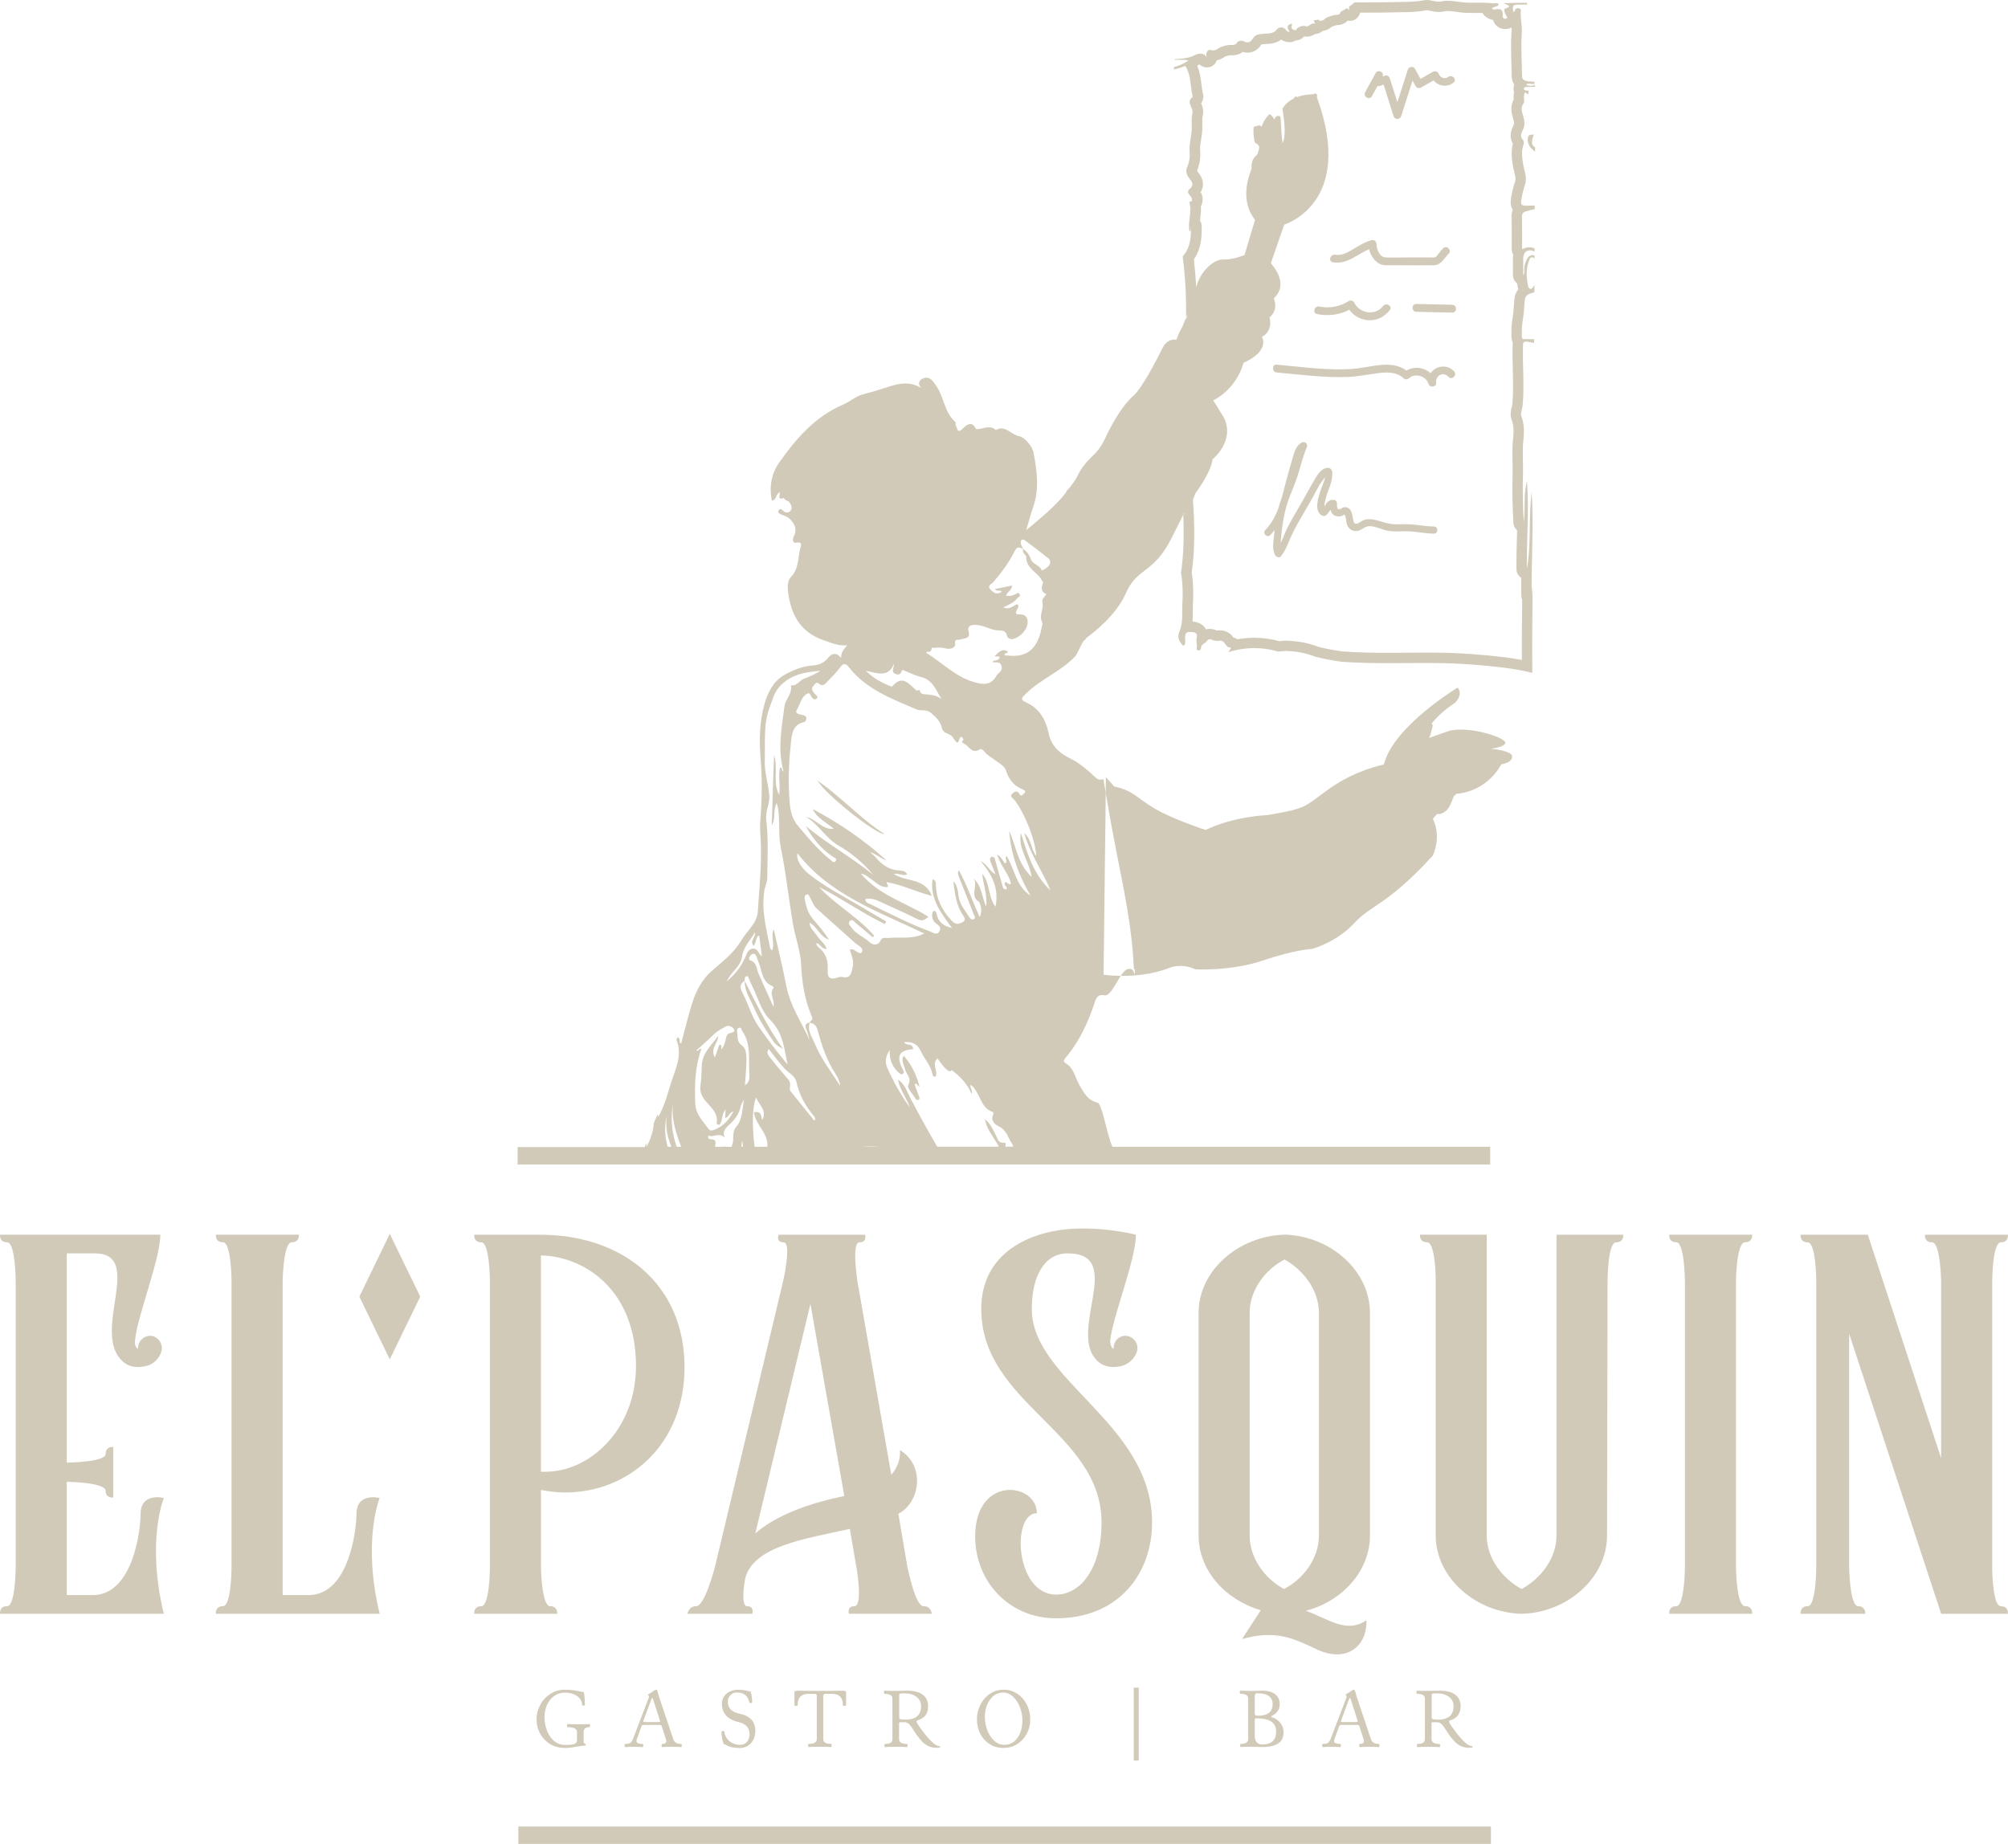 <svg xmlns="http://www.w3.org/2000/svg" width="201" height="185" viewBox="0 0 201 185" fill="none"><path d="M137.33 9.627C137.521 9.281 137.707 8.939 137.898 8.592C137.973 8.627 138.063 8.638 138.149 8.602C138.264 8.557 138.38 8.507 138.496 8.462C138.827 9.517 139.164 10.572 139.496 11.627C139.611 11.999 140.134 11.999 140.254 11.627C140.636 10.441 141.013 9.251 141.395 8.065C141.495 8.251 141.601 8.437 141.701 8.627C141.802 8.813 142.058 8.874 142.239 8.768C142.661 8.527 143.083 8.286 143.505 8.05C143.973 8.643 144.872 8.773 145.495 8.271C145.887 7.954 145.329 7.401 144.942 7.718C144.646 7.959 144.138 7.763 144.028 7.417C143.952 7.175 143.676 7.055 143.45 7.18C143.033 7.417 142.611 7.658 142.194 7.894C142.008 7.557 141.822 7.221 141.636 6.884C141.465 6.577 141.018 6.668 140.918 6.979C140.571 8.065 140.224 9.15 139.877 10.235C139.626 9.436 139.375 8.643 139.124 7.844C139.063 7.658 138.842 7.487 138.641 7.567C138.571 7.592 138.506 7.623 138.435 7.648C138.435 7.602 138.435 7.557 138.435 7.512C138.435 7.13 137.893 6.969 137.702 7.316C137.35 7.954 137.003 8.592 136.652 9.23C136.41 9.673 137.089 10.07 137.33 9.627Z" fill="#D1CAB8"></path><path d="M141.777 30.43C141.269 30.42 141.269 31.204 141.777 31.214C142.973 31.239 144.169 31.269 145.364 31.294C145.872 31.304 145.872 30.52 145.364 30.51C144.169 30.485 142.973 30.455 141.777 30.43Z" fill="#D1CAB8"></path><path d="M143.209 37.364C142.566 36.781 141.551 36.635 140.782 37.098C139.274 35.962 137.129 36.801 135.42 36.927C132.893 37.113 130.32 36.726 127.803 36.505C127.3 36.459 127.3 37.248 127.803 37.288C130.159 37.495 132.551 37.831 134.923 37.736C135.953 37.696 136.943 37.48 137.963 37.354C138.832 37.248 139.812 37.213 140.485 37.861C140.641 38.012 140.882 38.007 141.038 37.861C141.646 37.309 142.761 37.645 142.988 38.424C143.103 38.831 143.802 38.776 143.756 38.319C143.681 37.58 144.47 37.163 144.998 37.726C145.344 38.093 145.897 37.54 145.55 37.173C144.837 36.414 143.696 36.625 143.204 37.359L143.209 37.364Z" fill="#D1CAB8"></path><path d="M143.54 52.709C142.877 52.699 142.234 52.589 141.576 52.519C140.927 52.448 140.284 52.498 139.636 52.483C138.933 52.468 138.335 52.207 137.661 52.051C137.189 51.941 136.752 51.92 136.32 52.162C136.038 52.318 135.621 52.674 135.491 52.192C135.39 51.82 135.405 51.448 135.199 51.106C135.028 50.82 134.752 50.7 134.43 50.81C134.315 50.85 134.129 51.011 133.998 50.986C133.792 50.941 133.848 50.554 133.833 50.393C133.817 50.252 133.732 50.071 133.571 50.051C133.28 50.006 133.054 50.077 132.848 50.292C132.737 50.408 132.657 50.559 132.571 50.705C132.556 50.403 132.692 49.976 132.732 49.81C132.823 49.448 132.953 49.112 133.089 48.765C133.25 48.343 133.787 46.609 132.727 46.856C132.069 47.006 131.602 48.001 131.3 48.519C130.873 49.247 130.486 49.996 130.054 50.72C129.617 51.453 129.19 52.197 128.808 52.961C128.582 53.413 128.411 53.91 128.195 54.378C128.21 54.011 128.24 53.639 128.285 53.277C128.386 52.433 128.516 51.584 128.747 50.765C128.813 50.574 128.873 50.378 128.928 50.182C129.215 49.368 129.577 48.574 129.848 47.755C130.175 46.77 130.396 45.745 130.808 44.785C130.953 44.454 130.657 44.147 130.32 44.298C129.783 44.539 129.577 45.208 129.426 45.725C129.185 46.554 128.948 47.383 128.727 48.217C128.592 48.735 128.461 49.267 128.315 49.79C128.23 50.016 128.15 50.247 128.079 50.478C128.044 50.594 128.019 50.715 127.984 50.83C127.682 51.649 127.285 52.418 126.657 53.061C126.336 53.388 126.838 53.895 127.16 53.564C127.315 53.403 127.456 53.237 127.592 53.066C127.577 53.217 127.557 53.363 127.542 53.513C127.481 54.136 127.295 55.061 127.672 55.614C127.788 55.785 128.079 55.88 128.23 55.684C128.617 55.192 128.843 54.654 129.074 54.081C129.35 53.408 129.702 52.76 130.059 52.127C130.536 51.282 131.044 50.453 131.506 49.599C131.828 49.001 132.164 48.293 132.647 47.785C132.627 47.871 132.606 47.956 132.581 48.041C132.461 48.448 132.27 48.83 132.144 49.232C131.938 49.88 131.526 51.202 132.33 51.609C132.436 51.659 132.586 51.689 132.692 51.609C132.848 51.488 132.958 51.363 133.069 51.197C133.079 51.182 133.124 51.102 133.179 51.016C133.23 51.252 133.325 51.463 133.571 51.594C133.762 51.699 134.003 51.725 134.214 51.679C134.35 51.649 134.471 51.549 134.596 51.504C134.566 51.534 134.636 51.579 134.672 51.689C134.702 51.785 134.712 51.885 134.732 51.986C134.762 52.172 134.777 52.363 134.847 52.544C135.003 52.961 135.365 53.187 135.812 53.157C136.28 53.121 136.591 52.684 137.048 52.674C137.722 52.659 138.395 53.071 139.058 53.157C139.817 53.257 140.581 53.142 141.339 53.207C142.073 53.272 142.797 53.413 143.535 53.423C143.993 53.428 143.993 52.714 143.535 52.709H143.54Z" fill="#D1CAB8"></path><path d="M55.06 160.796C54.251 160.796 54.151 157.204 54.151 156.902V149.159C54.959 149.31 55.768 149.41 56.577 149.41C62.853 149.41 68.521 144.702 68.521 136.864C68.521 128.512 62.245 123.608 54.1 123.608H47.473C47.473 123.608 47.372 124.367 48.181 124.367C48.99 124.367 49.04 127.96 49.04 128.261V156.902C49.04 157.204 48.99 160.796 48.181 160.796C47.372 160.796 47.473 161.555 47.473 161.555H55.773C55.773 161.555 55.874 160.796 55.065 160.796H55.06ZM54.151 125.678C58.552 125.779 63.662 129.171 63.662 136.758C63.662 143.084 59.06 147.335 54.603 147.335H54.145V125.678H54.151Z" fill="#D1CAB8"></path><path d="M74.556 98.173C74.556 98.173 74.546 98.188 74.546 98.193C74.546 98.203 74.556 98.208 74.556 98.218C74.556 98.203 74.556 98.188 74.556 98.173Z" fill="#D1CAB8"></path><path d="M133.426 26.254C134.863 26.5 135.837 25.45 137.053 24.948C137.169 25.455 137.43 25.923 137.852 26.254C138.214 26.541 138.501 26.556 138.953 26.556H140.526C141.515 26.556 142.505 26.571 143.49 26.556C144.264 26.546 144.51 25.898 145.008 25.41C145.369 25.058 144.812 24.501 144.455 24.857C144.254 25.053 144.098 25.285 143.917 25.495C143.862 25.561 143.766 25.701 143.691 25.742C143.581 25.797 143.445 25.772 143.319 25.772H140.963C140.209 25.772 139.45 25.802 138.697 25.772C138.084 25.747 137.797 24.938 137.782 24.42C137.777 24.164 137.536 23.973 137.285 24.043C136.626 24.224 136.059 24.576 135.481 24.928C134.923 25.264 134.315 25.616 133.642 25.5C133.149 25.415 132.933 26.174 133.431 26.259L133.426 26.254Z" fill="#D1CAB8"></path><path d="M92.057 108.841C91.766 107.685 91.303 106.64 90.454 105.685C90.168 106.223 90.499 106.605 90.585 107.007C90.695 107.539 91.308 107.906 90.906 108.65C90.766 108.906 91.409 109.584 91.705 110.062C91.736 110.107 91.871 110.132 91.931 110.107C92.102 110.021 92.037 109.871 91.987 109.74C91.841 109.348 91.695 108.956 91.55 108.564C91.595 108.529 91.64 108.499 91.69 108.464C91.816 108.589 91.942 108.715 92.067 108.841H92.057Z" fill="#D1CAB8"></path><path d="M174.678 124.362C175.487 124.362 175.387 123.603 175.387 123.603H167.091C167.091 123.603 166.991 124.362 167.8 124.362C168.609 124.362 168.659 128.055 168.659 128.256V156.897C168.659 157.098 168.609 160.791 167.8 160.791C166.991 160.791 167.091 161.55 167.091 161.55H175.387C175.387 161.55 175.487 160.791 174.678 160.791C173.819 160.791 173.769 156.998 173.769 156.897V128.256C173.769 128.156 173.819 124.362 174.678 124.362Z" fill="#D1CAB8"></path><path d="M200.28 160.796C199.521 160.796 199.42 157.611 199.42 157.003V128.261C199.42 127.96 199.471 124.367 200.28 124.367C201.089 124.367 200.988 123.608 200.988 123.608H192.687C192.687 123.608 192.587 124.367 193.396 124.367C194.205 124.367 194.305 127.96 194.305 128.261V145.973L186.969 123.608H180.241C180.241 123.608 180.14 124.367 180.949 124.367C181.758 124.367 181.809 127.96 181.809 128.261V156.902C181.809 157.204 181.758 160.796 180.949 160.796C180.14 160.796 180.241 161.555 180.241 161.555H186.718C186.718 161.555 186.768 160.796 186.009 160.796C185.15 160.796 185.1 156.902 185.1 156.902V133.522L194.31 161.555H200.988C200.988 161.555 201.089 160.796 200.28 160.796Z" fill="#D1CAB8"></path><path d="M149.243 182.85H51.884V184.593H149.243V182.85Z" fill="#D1CAB8"></path><path d="M113.488 96.721C113.538 97.857 113.568 96.203 113.598 97.339C113.583 97.409 113.578 97.485 113.563 97.56C113.472 97.188 113.377 96.922 112.915 97.007C112.674 97.053 112.432 97.329 112.191 97.691C113.518 97.706 115.402 97.565 117.11 96.867C117.11 96.867 118.226 96.384 119.658 97.037C119.658 97.037 123.22 97.244 126.441 96.148C129.662 95.053 131.34 94.998 131.34 94.998C131.34 94.998 133.777 94.339 135.546 92.425C137.315 90.51 138.847 90.646 143.41 85.667C143.41 85.667 144.349 83.858 143.43 81.963C143.43 81.963 143.601 81.767 143.857 81.476C143.988 81.496 144.118 81.511 144.249 81.461C145.103 81.144 145.234 80.386 145.515 79.727C145.606 79.637 145.701 79.546 145.792 79.461C145.792 79.461 148.646 79.421 150.284 76.511C150.284 76.511 151.444 76.361 151.354 75.698C151.354 75.698 151.454 75.18 149.238 74.964C149.238 74.964 150.892 74.748 150.66 74.27C150.429 73.798 147.254 72.698 145.128 73.145C145.128 73.145 143.927 73.552 143.053 73.874C143.219 73.562 143.309 73.09 143.395 72.728C143.435 72.562 143.38 72.477 143.294 72.447C143.817 71.798 144.56 71.06 145.611 70.386C145.611 70.386 146.515 69.593 145.912 68.834C145.912 68.834 139.827 72.497 138.631 76.185L138.511 76.537C138.511 76.537 135.722 77.074 133.104 78.928C130.486 80.788 131.004 80.888 126.888 81.597C126.888 81.597 123.537 81.702 120.688 83.084C120.688 83.084 117.347 82.009 115.518 80.903C113.689 79.798 113.437 79.154 111.528 78.733C111.528 78.733 111.216 78.361 110.699 77.798L110.679 79.356C111.01 81.31 111.357 83.26 111.739 85.204C112.498 89.048 113.302 92.787 113.483 96.711L113.488 96.721Z" fill="#D1CAB8"></path><path d="M155.806 123.603V153.711C155.806 156.038 154.188 158.063 152.314 159.073C150.439 158.063 148.821 156.038 148.821 153.711V123.603H142.144C142.144 123.603 142.043 124.362 142.852 124.362C143.56 124.362 143.711 127.045 143.711 127.955V153.711C143.711 157.962 147.761 161.455 152.314 161.555C156.866 161.455 160.866 157.962 160.866 153.711L160.916 128.311C160.916 128.311 160.916 124.367 161.775 124.367C162.584 124.367 162.484 123.608 162.484 123.608H155.806V123.603Z" fill="#D1CAB8"></path><path d="M149.178 114.8H111.357C110.799 113.649 110.347 110.499 109.855 110.383C108.86 110.152 108.463 109.353 108.016 108.559C107.604 107.831 107.493 106.906 106.659 106.434C106.408 106.293 106.478 106.107 106.664 105.891C108.076 104.228 108.955 102.273 109.623 100.223C109.789 99.721 110.051 99.54 110.563 99.64C111.101 99.751 111.643 98.51 112.191 97.691C111.161 97.681 110.468 97.58 110.468 97.58L110.684 79.371C110.608 78.913 110.523 78.461 110.448 78.004C110.216 78.059 109.965 78.109 109.704 77.868C108.905 77.135 108.111 76.401 107.106 75.914C106.056 75.406 105.242 74.693 104.971 73.401C104.704 72.115 104.066 70.924 102.77 70.346C102.036 70.02 102.302 69.834 102.694 69.447C104.177 67.969 106.212 67.226 107.654 65.678C107.815 65.507 108.171 64.598 108.488 64.131C108.598 64.075 108.694 63.985 108.749 63.864C108.759 63.864 108.764 63.854 108.774 63.854C108.774 63.854 108.774 63.849 108.774 63.844C108.769 63.849 108.759 63.854 108.754 63.859C108.759 63.849 108.769 63.834 108.769 63.824C108.769 63.829 108.769 63.839 108.769 63.844C109.729 63.141 111.809 61.437 112.689 59.407C113.849 56.729 115.472 57.528 117.331 53.749C117.779 52.84 118.14 52.127 118.437 51.549C118.437 51.519 118.437 51.488 118.437 51.453C118.487 51.398 118.532 51.338 118.578 51.282C118.532 51.368 118.487 51.453 118.442 51.549C118.527 53.508 118.502 55.478 118.211 57.403C118.241 57.468 118.261 57.538 118.271 57.624C118.397 58.563 118.407 59.503 118.356 60.442C118.306 61.362 118.447 62.322 118.07 63.186C117.799 63.804 118.01 64.196 118.457 64.673C118.768 64.387 118.598 64.08 118.623 63.804C118.648 63.528 118.653 63.261 119.11 63.261C119.115 63.261 119.125 63.261 119.13 63.261C119.542 63.266 119.894 63.337 119.799 63.784C119.728 64.106 119.783 64.442 119.814 64.769C119.824 64.889 119.683 65.09 119.964 65.11C119.974 65.11 119.984 65.11 119.995 65.11C120.216 65.11 120.226 64.919 120.231 64.799C120.251 64.492 120.648 64.397 120.793 64.186C120.899 64.035 120.999 63.99 121.095 63.99C121.266 63.99 121.432 64.126 121.597 64.136C121.683 64.136 121.778 64.161 121.864 64.161C121.889 64.161 121.914 64.161 121.939 64.156C122.004 64.141 122.065 64.136 122.12 64.136C122.693 64.136 122.617 64.834 123.185 64.834C123.205 64.834 123.22 64.834 123.24 64.834C123.15 64.985 123.065 65.146 122.964 65.291C123.778 65.025 124.657 64.879 125.592 64.879C126.376 64.879 127.185 65.005 127.949 65.231C128.175 65.211 128.396 65.186 128.622 65.166C129.697 65.176 130.707 65.367 131.652 65.739C132.496 65.955 133.36 66.12 134.24 66.241C135.812 66.362 137.395 66.387 138.978 66.387C140.194 66.387 141.415 66.372 142.631 66.372C143.033 66.372 143.43 66.372 143.832 66.377C146.093 66.402 148.309 66.568 150.54 66.839C151.51 66.954 152.454 67.135 153.379 67.356C153.379 67.286 153.379 67.216 153.384 67.145C153.354 64.281 153.394 61.412 153.414 58.548C153.389 58.905 153.359 59.267 153.324 59.623C153.263 56.176 153.545 52.734 153.324 49.288C152.977 51.84 153.308 54.418 152.836 56.965C152.811 54.036 153.067 51.111 152.851 48.182C152.474 49.509 152.716 50.86 152.525 52.282C152.444 50.644 152.394 49.092 152.449 47.534C152.489 46.353 152.359 45.167 152.494 43.986C152.585 43.208 152.57 42.439 152.293 41.67C152.178 41.349 152.374 40.987 152.409 40.64C152.605 38.64 152.399 36.64 152.449 34.641C152.454 34.379 152.459 34.193 152.756 34.193C152.836 34.193 152.932 34.208 153.057 34.233C153.223 34.269 153.394 34.294 153.565 34.319C153.565 34.198 153.565 34.083 153.565 33.962C153.349 33.952 153.133 33.942 152.917 33.942C152.806 33.942 152.695 33.942 152.585 33.952C152.575 33.952 152.565 33.952 152.56 33.952C152.349 33.952 152.334 33.786 152.334 33.646C152.334 33.158 152.324 32.676 152.409 32.188C152.53 31.5 152.57 30.802 152.62 30.108C152.645 29.741 152.821 29.455 153.303 29.349C153.414 29.324 153.509 29.294 153.595 29.254C153.595 29.013 153.595 28.777 153.595 28.541C153.565 28.596 153.53 28.646 153.489 28.701C153.419 28.792 153.379 28.917 153.228 28.917C153.077 28.917 153.002 28.797 152.977 28.701C152.776 27.792 152.726 26.882 153.097 25.983C153.138 25.882 153.183 25.762 153.354 25.762C153.374 25.762 153.389 25.762 153.409 25.762C153.55 25.782 153.58 25.867 153.61 25.958C153.61 25.837 153.61 25.717 153.61 25.596C153.565 25.561 153.504 25.541 153.414 25.541C153.409 25.541 153.404 25.541 153.394 25.541C153.153 25.551 152.982 25.701 152.891 25.862C152.65 26.284 152.545 26.727 152.58 27.189C152.59 27.304 152.57 27.425 152.474 27.535V25.887C152.474 25.516 152.615 25.099 153.097 25.063C153.123 25.063 153.143 25.063 153.168 25.063C153.339 25.063 153.484 25.114 153.61 25.189C153.61 25.083 153.61 24.973 153.61 24.867C153.459 24.797 153.278 24.757 153.082 24.757C152.861 24.757 152.62 24.812 152.359 24.953C152.359 23.797 152.374 22.732 152.349 21.662C152.344 21.41 152.444 21.244 152.716 21.169C153.027 21.084 153.308 20.983 153.63 20.938C153.63 20.817 153.63 20.702 153.63 20.581C153.509 20.581 153.389 20.581 153.268 20.581C153.123 20.581 152.982 20.581 152.836 20.591C152.806 20.591 152.771 20.591 152.746 20.591C152.298 20.591 152.223 20.436 152.268 20.109C152.344 19.556 152.479 19.014 152.655 18.471C152.906 17.717 152.535 16.994 152.434 16.255C152.354 15.647 152.278 15.039 152.515 14.441C152.57 14.295 152.51 14.069 152.459 14.024C152.042 13.607 152.349 13.24 152.505 12.848C152.65 12.481 152.605 12.1 152.499 11.718C152.374 11.26 152.163 10.823 152.51 10.336C152.66 10.125 152.469 9.773 152.58 9.492C152.605 9.421 152.57 9.266 152.65 9.266C152.685 9.266 152.746 9.296 152.846 9.381C152.876 9.406 152.906 9.416 152.927 9.416C152.977 9.416 153.012 9.366 153.007 9.316C153.007 9.225 153.077 9.07 152.891 9.07C152.891 9.07 152.886 9.07 152.881 9.07C152.871 9.07 152.861 9.07 152.856 9.07C152.615 9.07 152.52 8.979 152.55 8.828C152.575 8.718 152.69 8.703 152.811 8.703C152.861 8.703 152.906 8.703 152.952 8.703C153.188 8.703 153.424 8.698 153.655 8.688C153.655 8.648 153.655 8.602 153.655 8.562C153.655 8.547 153.65 8.532 153.645 8.522C153.62 8.527 153.6 8.532 153.575 8.537C153.454 8.562 153.329 8.587 153.203 8.587C153.057 8.587 152.906 8.557 152.751 8.462C152.856 8.396 152.972 8.381 153.087 8.381C153.228 8.381 153.374 8.406 153.519 8.406C153.555 8.406 153.59 8.406 153.625 8.401C153.615 8.336 153.605 8.266 153.59 8.2C153.374 8.15 153.148 8.17 152.952 8.14C152.535 8.07 152.359 7.939 152.354 7.623C152.344 6.18 152.228 4.738 152.334 3.306C152.384 2.608 152.203 1.94 152.223 1.256C152.223 1.105 152.329 0.859 151.997 0.824C151.972 0.824 151.947 0.824 151.927 0.824C151.65 0.824 151.645 1.055 151.56 1.206C151.525 1.181 151.469 1.161 151.469 1.141C151.399 0.487 151.399 0.462 152.223 0.462C152.258 0.462 152.293 0.462 152.334 0.462C152.52 0.462 152.705 0.462 152.891 0.462C152.866 0.402 152.841 0.342 152.821 0.281C152.047 0.281 151.273 0.291 150.495 0.307C150.841 0.502 151.464 0.593 150.675 0.854C150.429 0.935 150.675 1.327 150.766 1.563C150.811 1.673 150.992 1.789 150.766 1.859C150.721 1.874 150.681 1.879 150.645 1.879C150.5 1.879 150.434 1.774 150.424 1.643C150.424 1.628 150.414 1.608 150.419 1.593C150.449 1.221 150.409 0.904 149.967 0.904C149.856 0.904 149.721 0.925 149.56 0.965C149.56 0.965 149.555 0.965 149.55 0.965C149.5 0.965 149.419 0.889 149.324 0.834C149.399 0.789 149.439 0.754 149.495 0.734C149.691 0.653 150.037 0.613 149.997 0.437C149.977 0.332 149.897 0.307 149.796 0.307C149.696 0.307 149.575 0.337 149.47 0.337C149.449 0.337 149.429 0.337 149.409 0.337C149.007 0.276 148.6 0.266 148.198 0.266C147.912 0.266 147.62 0.271 147.334 0.271C146.927 0.271 146.52 0.256 146.123 0.196C145.726 0.136 145.289 0.075 144.912 0.075C144.716 0.075 144.54 0.09 144.39 0.126C144.264 0.156 144.143 0.166 144.028 0.166C143.591 0.166 143.214 0 142.817 0C142.731 0 142.646 0.01 142.561 0.025C141.917 0.161 141.259 0.171 140.596 0.191C139.229 0.231 137.862 0.241 136.491 0.241C136.189 0.241 135.883 0.241 135.581 0.241C135.436 0.377 135.28 0.502 135.109 0.623C135.094 0.633 135.079 0.643 135.064 0.653C135.008 0.779 135.013 0.914 135.109 1.065C135.018 0.965 134.918 0.884 134.817 0.819C134.616 0.95 134.405 1.07 134.189 1.181C134.134 1.296 134.179 1.462 133.848 1.482C133.707 1.492 133.566 1.507 133.426 1.533C133.235 1.608 133.034 1.678 132.833 1.744C132.737 1.799 132.647 1.859 132.566 1.94C132.491 2.005 132.355 2.08 132.22 2.08C132.129 2.08 132.039 2.05 131.968 1.965C131.818 1.995 131.667 2.02 131.511 2.04C131.536 2.171 131.652 2.377 131.627 2.377C131.566 2.357 131.516 2.347 131.466 2.347C131.19 2.347 131.064 2.638 130.813 2.638C130.778 2.638 130.742 2.633 130.702 2.623C130.627 2.598 130.551 2.588 130.486 2.588C130.26 2.588 130.069 2.693 129.893 2.794C129.793 2.854 129.788 3.025 129.642 3.025C129.612 3.025 129.577 3.015 129.526 3C129.315 2.914 129.195 2.769 129.31 2.563C129.34 2.507 129.31 2.437 129.31 2.362C128.647 2.553 128.934 2.879 129.084 3.196C128.853 3.196 128.783 3.08 128.712 2.985C128.587 2.809 128.411 2.744 128.25 2.744C128.069 2.744 127.898 2.824 127.823 2.934C127.431 3.482 126.698 3.326 126.16 3.412C125.743 3.477 125.572 3.613 125.441 3.814C125.286 4.045 125.14 4.241 124.879 4.241C124.768 4.241 124.637 4.206 124.482 4.125C124.416 4.095 124.341 4.08 124.266 4.08C124.07 4.08 123.874 4.165 123.859 4.211C123.758 4.472 123.537 4.502 123.306 4.502C123.24 4.502 123.175 4.502 123.11 4.502C123.045 4.502 122.979 4.502 122.919 4.517C122.673 4.557 122.462 4.618 122.231 4.698C121.964 4.794 121.808 5.04 121.447 5.04C121.366 5.04 121.281 5.03 121.175 5C121.145 4.995 121.12 4.99 121.095 4.99C120.824 4.99 120.683 5.381 120.793 5.718C120.603 5.452 120.381 5.366 120.165 5.366C119.824 5.366 119.492 5.582 119.291 5.658C118.708 5.869 118.135 5.889 117.547 5.924C117.547 5.944 117.552 5.959 117.558 5.979C117.643 5.989 117.733 5.989 117.824 5.989C117.975 5.989 118.13 5.984 118.286 5.984C118.507 5.984 118.733 6 118.959 6.065C118.522 6.371 118.04 6.567 117.537 6.713C117.522 6.793 117.502 6.874 117.477 6.954C117.879 6.879 118.266 6.763 118.648 6.602C119.261 7.582 119.13 8.643 119.382 9.647C119.382 9.663 119.402 9.693 119.392 9.698C118.653 10.23 119.497 10.783 119.361 11.341C119.211 11.944 119.346 12.587 119.276 13.205C119.201 13.843 119.03 14.476 119.08 15.124C119.125 15.677 119.07 16.2 118.829 16.742C118.668 17.104 118.758 17.541 119.095 17.918C119.371 18.23 119.512 18.596 119.07 18.933C118.864 19.089 118.894 19.29 119.025 19.466C119.14 19.616 119.291 19.747 119.316 19.928C119.336 20.079 119.316 20.194 119.09 20.194C119.075 20.194 119.065 20.194 119.05 20.194C119.05 20.209 119.05 20.23 119.05 20.245C119.356 21.235 118.854 22.214 119.075 23.179C119.221 23.104 119.181 22.933 119.216 22.672C119.206 23.661 119.241 24.671 118.387 25.686C118.653 27.741 118.758 29.756 118.723 31.791C118.784 31.636 118.839 31.485 118.894 31.339C118.839 31.575 118.779 31.817 118.723 32.053C118.723 31.967 118.723 31.882 118.723 31.791C118.613 32.078 118.497 32.374 118.372 32.671C118.14 33.073 117.934 33.49 117.789 33.937C117.774 33.962 117.764 33.987 117.753 34.012C117.753 34.012 116.884 33.791 116.352 34.872C115.819 35.952 114.347 38.836 113.442 39.63C112.538 40.424 111.553 41.896 110.633 43.871C109.714 45.846 108.845 45.62 107.779 47.78C107.629 48.087 107.267 48.574 107.016 48.891C107.016 48.896 107.016 48.906 107.016 48.911C107.006 48.916 106.991 48.926 106.98 48.931C106.991 48.916 107.001 48.906 107.016 48.886C107.016 48.876 107.016 48.865 107.016 48.861C106.996 48.891 106.975 48.916 106.955 48.946C106.835 49.036 106.749 49.162 106.704 49.303C105.699 50.649 104.036 51.976 102.72 53.081C103.001 52.142 103.177 51.438 103.418 50.76C104.061 48.946 103.79 47.102 103.458 45.313C103.343 44.685 102.549 43.76 102.026 43.67C101.212 43.529 100.624 42.499 99.68 43.047C99.137 42.549 98.549 42.866 97.976 42.951C97.876 42.966 97.695 42.961 97.67 42.911C97.258 41.992 96.594 42.685 96.383 42.896C95.79 43.499 95.846 42.816 95.68 42.625C95.609 42.539 95.7 42.293 95.625 42.233C94.509 41.273 94.504 39.736 93.71 38.615C93.419 38.203 93.132 37.691 92.544 37.836C92.132 37.937 91.761 38.258 92.188 38.836C91.102 38.158 90.032 38.364 88.942 38.721C88.077 39.002 87.208 39.268 86.324 39.494C85.706 39.65 85.047 40.228 84.364 40.519C81.565 41.72 79.671 43.931 77.988 46.318C77.229 47.398 76.973 48.73 77.264 50.117C77.807 50.036 77.596 49.418 78.078 49.288C78.048 49.574 77.802 50.107 78.465 49.85C78.556 50.127 78.892 50.087 79.043 50.313C79.214 50.569 79.324 50.855 79.153 51.096C78.978 51.348 78.646 51.383 78.415 51.152C78.239 50.976 78.078 50.875 77.943 51.091C77.787 51.333 78.038 51.423 78.214 51.508C78.47 51.629 78.767 51.699 78.973 51.875C79.535 52.363 79.827 52.981 79.46 53.704C79.289 54.046 79.385 54.398 79.651 54.337C80.405 54.177 80.163 54.659 80.093 54.95C79.857 55.895 79.963 56.935 79.194 57.734C78.837 58.101 78.822 58.694 78.877 59.191C79.144 61.472 80.083 63.271 82.415 64.08C83.158 64.337 83.867 64.678 84.816 64.603C84.439 64.995 84.173 65.316 84.198 65.879C83.656 65.186 83.173 65.502 82.917 65.824C82.485 66.367 81.977 66.578 81.329 66.623C80.319 66.693 79.38 67.08 78.531 67.558C77.45 68.16 76.877 69.266 76.546 70.412C76.023 72.22 75.983 74.1 76.139 75.964C76.315 78.049 76.269 80.129 76.103 82.215C76.053 82.828 76.109 83.456 76.144 84.074C76.269 86.476 76.003 88.867 75.857 91.259C75.787 92.42 74.757 93.194 74.194 94.158C73.466 95.409 72.31 96.264 71.235 97.208C70.305 98.022 69.692 99.168 69.31 100.354C68.878 101.69 68.561 103.067 68.19 104.449C67.878 104.394 68.2 103.916 67.808 103.851C67.778 103.947 67.697 104.067 67.727 104.143C68.31 105.595 67.657 106.936 67.225 108.238C66.843 109.373 66.597 110.579 65.888 111.815C65.858 111.725 65.833 111.639 65.808 111.554C65.712 111.845 65.592 112.122 65.446 112.388C65.406 113.212 65.14 113.996 64.738 114.785C64.718 114.674 64.702 114.559 64.682 114.448C64.642 114.574 64.592 114.699 64.542 114.82V114.83H51.809V116.574H149.168V114.83L149.178 114.8ZM119.462 39.967C119.462 39.967 119.487 39.916 119.502 39.891C119.502 39.901 119.502 39.911 119.502 39.926C119.487 39.942 119.477 39.952 119.462 39.967ZM120.12 22.094C120.125 22.033 120.135 21.978 120.14 21.913C120.185 21.541 120.241 21.109 120.206 20.647C120.326 20.446 120.427 20.154 120.366 19.757C120.336 19.551 120.266 19.38 120.185 19.24C120.331 18.998 120.386 18.767 120.407 18.581C120.452 18.104 120.276 17.637 119.889 17.205C119.849 17.159 119.829 17.124 119.819 17.104C120.095 16.461 120.196 15.783 120.135 15.019C120.11 14.697 120.17 14.325 120.236 13.934C120.271 13.733 120.301 13.527 120.326 13.31C120.366 12.979 120.356 12.657 120.351 12.371C120.346 12.069 120.336 11.788 120.391 11.572C120.522 11.049 120.351 10.607 120.231 10.321C120.422 10.075 120.527 9.728 120.407 9.341C120.341 9.07 120.306 8.773 120.266 8.457C120.195 7.884 120.12 7.256 119.854 6.613C119.874 6.582 119.889 6.557 119.904 6.527C119.919 6.522 119.929 6.517 119.944 6.507C119.979 6.492 120.025 6.467 120.07 6.447C120.271 6.643 120.537 6.753 120.809 6.753C120.969 6.753 121.13 6.718 121.281 6.643C121.537 6.517 121.718 6.296 121.803 6.04C122.165 5.969 122.421 5.799 122.572 5.698C122.592 5.683 122.612 5.668 122.632 5.658C122.788 5.603 122.934 5.562 123.1 5.532C123.105 5.532 123.115 5.532 123.12 5.532H123.205C123.246 5.532 123.281 5.532 123.321 5.532C123.818 5.532 124.16 5.387 124.401 5.196C124.567 5.246 124.733 5.271 124.894 5.271C125.667 5.271 126.084 4.733 126.285 4.442C126.301 4.442 126.321 4.437 126.341 4.432C126.416 4.422 126.537 4.417 126.662 4.407C127.079 4.392 127.718 4.361 128.255 3.965C128.446 4.1 128.717 4.216 129.084 4.226C129.089 4.226 129.099 4.226 129.104 4.226C129.31 4.226 129.506 4.165 129.672 4.055C129.888 4.055 130.25 3.985 130.551 3.643C130.642 3.663 130.732 3.668 130.823 3.668C131.19 3.668 131.466 3.522 131.642 3.407C131.923 3.407 132.19 3.291 132.385 3.1C132.717 3.065 133.049 2.919 133.295 2.688C133.295 2.688 133.3 2.683 133.305 2.678C133.446 2.633 133.586 2.583 133.727 2.527C133.792 2.517 133.853 2.512 133.918 2.507C134.33 2.487 134.667 2.331 134.898 2.065C134.973 2.08 135.049 2.09 135.124 2.09C135.35 2.09 135.571 2.02 135.762 1.874C135.963 1.718 136.094 1.502 136.144 1.266C136.265 1.266 136.385 1.266 136.506 1.266C137.636 1.266 139.129 1.261 140.641 1.216H140.772C141.42 1.191 142.093 1.171 142.787 1.025C142.797 1.025 142.812 1.025 142.827 1.025C142.912 1.025 143.048 1.055 143.189 1.085C143.42 1.136 143.706 1.196 144.038 1.196C144.244 1.196 144.445 1.171 144.641 1.126C144.671 1.121 144.756 1.105 144.927 1.105C145.264 1.105 145.691 1.166 145.977 1.211C146.47 1.286 146.947 1.296 147.349 1.296C147.495 1.296 147.646 1.296 147.791 1.296C147.932 1.296 148.073 1.296 148.213 1.296C148.274 1.296 148.339 1.296 148.399 1.296C148.49 1.477 148.63 1.628 148.811 1.729L148.841 1.749C148.947 1.819 149.153 1.96 149.449 1.99C149.605 2.537 150.078 2.909 150.665 2.909C150.806 2.909 150.952 2.884 151.098 2.839C151.173 2.814 151.243 2.789 151.304 2.759C151.314 2.914 151.319 3.065 151.304 3.211C151.228 4.246 151.258 5.281 151.289 6.276C151.304 6.718 151.314 7.17 151.319 7.612C151.319 7.813 151.359 8.15 151.57 8.467C151.555 8.512 151.545 8.552 151.535 8.597C151.49 8.813 151.5 9.029 151.56 9.23C151.56 9.24 151.56 9.256 151.56 9.266C151.49 9.537 151.505 9.783 151.52 9.954C151.118 10.708 151.334 11.426 151.454 11.823C151.469 11.879 151.484 11.929 151.5 11.984C151.56 12.21 151.575 12.366 151.545 12.446C151.525 12.496 151.5 12.547 151.479 12.597C151.334 12.899 150.987 13.637 151.439 14.386C151.233 15.134 151.334 15.848 151.404 16.391C151.444 16.672 151.51 16.938 151.565 17.174C151.66 17.566 151.746 17.903 151.67 18.134C151.464 18.762 151.319 19.36 151.238 19.958C151.183 20.37 151.243 20.722 151.429 21.003C151.344 21.204 151.299 21.436 151.309 21.682C151.329 22.44 151.324 23.204 151.324 24.008C151.324 24.315 151.324 24.621 151.324 24.943C151.324 25.139 151.379 25.325 151.474 25.485C151.454 25.611 151.444 25.742 151.444 25.882V27.53C151.444 27.862 151.6 28.169 151.856 28.36C151.886 28.566 151.927 28.752 151.962 28.922C151.962 28.937 151.972 28.953 151.972 28.973C151.746 29.254 151.61 29.611 151.58 30.028L151.565 30.264C151.52 30.872 151.479 31.445 151.384 32.002C151.289 32.535 151.289 33.028 151.294 33.505V33.646C151.294 33.907 151.344 34.128 151.434 34.314C151.419 34.409 151.409 34.51 151.409 34.62C151.389 35.424 151.409 36.223 151.429 37.002C151.459 38.228 151.49 39.384 151.374 40.544C151.374 40.585 151.349 40.675 151.329 40.745C151.248 41.052 151.128 41.519 151.319 42.032C151.51 42.554 151.555 43.122 151.464 43.871C151.369 44.665 151.389 45.434 151.404 46.172C151.414 46.635 151.424 47.067 151.409 47.504C151.349 49.202 151.414 50.906 151.49 52.343C151.505 52.644 151.645 52.91 151.861 53.091C151.861 53.277 151.851 53.463 151.846 53.644C151.816 54.734 151.786 55.86 151.796 56.98C151.796 57.342 151.987 57.664 152.278 57.85C152.273 58.448 152.273 59.046 152.283 59.644C152.283 59.779 152.314 59.905 152.364 60.025V60.553C152.344 62.362 152.329 64.216 152.339 66.065C151.781 65.96 151.228 65.874 150.675 65.804C148.259 65.512 146.028 65.357 143.852 65.337C143.45 65.337 143.043 65.332 142.641 65.332C142.028 65.332 141.42 65.332 140.807 65.342C140.199 65.342 139.591 65.352 138.988 65.352C137.621 65.352 136.003 65.337 134.36 65.211C133.506 65.09 132.722 64.945 131.978 64.754C130.933 64.352 129.808 64.146 128.637 64.136C128.637 64.136 128.632 64.136 128.627 64.136C128.592 64.136 128.557 64.136 128.526 64.141L128.089 64.181H128.049C127.235 63.965 126.391 63.844 125.597 63.844C125.009 63.844 124.431 63.894 123.864 64C123.743 63.914 123.607 63.849 123.462 63.819C123.271 63.558 122.874 63.1 122.125 63.1C122.035 63.1 121.939 63.106 121.849 63.121C121.824 63.121 121.798 63.116 121.773 63.111C121.633 63.05 121.406 62.955 121.105 62.955C121.004 62.955 120.869 62.965 120.718 63.01C120.673 62.92 120.618 62.844 120.577 62.789C120.226 62.347 119.703 62.251 119.371 62.226C119.402 61.87 119.402 61.523 119.402 61.196C119.402 60.955 119.402 60.724 119.412 60.503C119.472 59.392 119.442 58.407 119.321 57.493C119.311 57.433 119.301 57.377 119.291 57.322C119.633 54.885 119.582 52.433 119.412 50.006C119.502 49.805 119.582 49.599 119.653 49.388C119.814 49.172 121.226 47.273 121.376 45.981C121.376 45.981 123.663 44.167 122.507 41.791L121.442 40.077C121.442 40.077 123.673 39.112 124.482 36.314C124.482 36.314 127.044 35.304 126.326 33.716C126.326 33.716 127.441 33.233 127.079 31.766C127.079 31.766 128.009 31.138 127.501 29.857C127.501 29.857 129.19 28.626 127.21 26.36L128.552 22.481C128.552 22.481 135.692 20.38 131.833 9.768C131.833 9.698 131.833 9.627 131.838 9.557C131.853 9.411 131.687 9.281 131.471 9.436C131.129 9.436 130.476 9.477 129.828 9.723C129.732 9.632 129.627 9.627 129.496 9.869C129.064 10.085 128.652 10.406 128.371 10.894C128.371 10.894 128.863 13.481 128.386 14.341C128.386 14.29 128.376 14.245 128.371 14.2C128.26 13.496 128.265 12.793 128.21 12.095C128.195 11.899 128.23 11.557 127.903 11.602C127.707 11.632 127.607 11.783 127.577 11.964C127.436 11.728 127.275 11.532 127.089 11.416C127.089 11.416 126.527 11.909 126.28 12.697C126.195 12.557 126.054 12.496 125.758 12.637C125.688 12.672 125.577 12.637 125.522 12.682C125.406 12.773 125.512 14.235 125.642 14.295C125.904 14.416 126.024 14.587 126.059 14.763C126.014 14.974 125.959 15.19 125.878 15.426C125.843 15.471 125.808 15.511 125.778 15.541C125.316 15.938 125.26 16.366 125.286 16.863C124.728 18.31 124.301 20.28 125.627 22.023L124.572 25.531C124.572 25.531 123.457 26.013 122.442 25.978C121.427 25.943 120.09 27.294 119.768 28.686C119.768 28.686 119.768 28.696 119.763 28.706C119.753 28.706 119.748 28.716 119.738 28.721C119.688 27.802 119.613 26.882 119.507 25.963C120.276 24.832 120.286 23.717 120.291 22.802V22.666C120.291 22.46 120.236 22.265 120.13 22.099L120.12 22.094ZM100.629 114.8C100.629 114.8 100.629 114.78 100.629 114.765C100.634 114.634 100.77 114.373 100.483 114.398C99.936 114.448 99.865 114.016 99.7 113.684C99.418 113.132 99.192 112.544 98.584 112.026C98.77 113.046 99.358 113.689 99.77 114.413C99.855 114.564 99.926 114.689 99.986 114.795H93.811C92.871 113.172 91.967 111.534 91.097 109.871C90.771 109.248 90.57 108.514 89.896 108.092C90.067 109.112 90.756 109.911 91.072 110.866C90.178 109.624 89.439 108.293 88.816 106.906C88.56 106.333 88.65 105.69 89.067 105.127C89.007 106.012 89.288 106.745 89.912 107.338C90.052 107.474 90.233 107.64 90.419 107.464C90.565 107.328 90.404 107.157 90.334 107.007C89.706 105.665 89.987 105.142 91.394 105.037C91.444 104.384 90.685 104.745 90.504 104.333C91.318 104.238 91.856 104.529 92.198 105.278C92.544 106.037 93.168 106.655 93.338 107.509C93.368 107.655 93.429 107.861 93.675 107.755C93.891 107.182 93.243 106.514 93.841 105.946C94.594 107.065 95.072 107.457 95.273 107.122C96.057 107.74 96.805 108.419 97.258 109.514C97.418 109.047 96.986 108.866 97.182 108.604C98.142 109.343 98.067 110.891 99.398 111.328C99.433 111.338 99.463 111.494 99.433 111.544C99.087 112.167 99.669 112.624 99.946 112.745C100.79 113.112 100.901 113.936 101.338 114.544C101.408 114.639 101.418 114.72 101.393 114.79H100.624L100.629 114.8ZM72.541 114.704C72.531 114.74 72.521 114.77 72.511 114.8H71.576C71.657 114.323 71.722 114.026 71.054 114.046C70.948 114.046 70.868 113.931 70.888 113.664C71.415 113.941 71.983 113.282 72.556 113.911C72.224 113.177 72.757 112.83 73.139 112.463C73.641 111.976 73.998 111.438 74.149 110.75C74.204 110.509 74.36 110.288 74.471 110.057C74.31 110.991 74.285 112.112 73.767 112.705C73.194 113.363 73.506 113.936 73.325 114.519C73.295 114.619 73.264 114.715 73.229 114.805H72.621C72.596 114.77 72.571 114.75 72.541 114.71V114.704ZM74.692 97.741C74.928 97.651 74.928 97.917 74.993 98.047C75.124 98.299 75.214 98.565 75.34 98.816C75.892 99.922 76.229 101.253 77.068 102.072C78.395 103.369 78.495 104.967 78.842 106.574C77.812 105.353 76.852 104.082 75.948 102.781C75.219 101.736 74.898 100.479 74.31 99.364C74.018 98.806 74.079 98.49 74.546 98.178C74.521 98.002 74.546 97.796 74.692 97.736V97.741ZM77.425 100.801C76.877 99.585 76.39 98.515 75.918 97.439C75.712 96.972 75.777 96.379 75.124 96.153C74.857 96.063 75.013 95.751 75.179 95.595C75.345 95.44 75.556 95.44 75.676 95.661C75.782 95.857 75.822 96.083 75.918 96.289C76.305 97.148 76.219 98.279 77.33 98.721C77.385 98.741 77.45 98.897 77.425 98.922C76.943 99.5 77.581 100.032 77.425 100.801ZM81.379 92.003C80.872 91.425 80.681 90.722 80.55 89.988C80.52 89.817 80.55 89.621 80.731 89.551C80.957 89.465 80.993 89.686 81.073 89.827C81.279 90.194 81.42 90.636 81.711 90.907C82.967 92.078 84.274 93.194 85.54 94.354C85.847 94.636 86.51 94.887 86.269 95.309C86.058 95.676 85.635 95.033 85.249 95.028C85.223 95.028 85.193 95.038 85.063 95.068C85.218 95.666 85.505 96.123 85.359 96.806C85.198 97.555 85.113 97.972 84.269 97.801C84.168 97.781 84.043 97.791 83.947 97.826C83.148 98.118 82.796 97.937 82.852 97.128C82.912 96.229 82.711 95.495 82.018 94.897C81.892 94.791 81.686 94.661 81.731 94.405C82.118 94.485 82.219 95.018 82.751 94.998C82.565 94.43 82.083 94.138 81.807 93.706C81.54 93.289 81.078 92.972 81.028 92.365C81.847 92.797 82.078 93.812 82.977 94.058C82.5 93.319 81.942 92.656 81.374 92.008L81.379 92.003ZM81.977 88.792C84.244 89.933 86.299 91.405 88.565 92.505C88.615 92.42 88.66 92.339 88.711 92.254C87.726 91.671 86.741 91.083 85.756 90.51C84.168 89.586 82.545 88.727 81.083 87.596C80.179 86.898 79.661 86.008 79.832 85.425C83.053 89.596 87.927 91.244 92.519 93.45C91.323 94.068 90.118 93.776 88.962 93.897C88.665 93.927 88.314 93.766 88.143 94.148C87.861 94.771 87.294 94.555 87.052 94.324C86.48 93.787 85.696 93.53 85.239 92.867C85.098 92.661 84.821 92.47 85.058 92.219C85.329 91.932 85.5 92.274 85.681 92.42C86.248 92.882 86.801 93.354 87.359 93.827L87.495 93.661C85.887 91.797 83.651 90.606 81.987 88.792H81.977ZM81.917 103.389C82.239 104.58 82.636 105.73 83.224 106.826C83.545 107.429 84.053 107.971 84.098 108.71C83.234 107.328 82.198 106.037 81.585 104.524C81.319 103.861 80.776 103.213 81.053 102.399C81.681 102.429 81.796 102.947 81.912 103.389H81.917ZM81.616 112.087C81.575 112.112 81.53 112.142 81.49 112.167C80.721 111.212 79.953 110.258 79.184 109.303C79.133 109.238 79.058 109.162 79.063 109.092C79.123 108.283 79.113 108.293 78.661 107.775C78.124 107.157 77.606 106.529 77.098 105.886C76.922 105.66 76.671 105.419 76.943 105.007C77.5 105.705 77.998 106.409 78.586 107.027C78.988 107.449 79.586 107.665 79.731 108.348C80.018 109.65 80.656 110.78 81.52 111.785C81.581 111.855 81.581 111.986 81.611 112.087H81.616ZM74.285 103.188C75.229 104.539 74.903 106.112 75.008 107.6C75.033 107.941 75.013 108.378 74.566 108.655C74.611 107.991 74.677 107.333 74.702 106.67C74.727 105.961 74.792 105.032 74.285 104.675C73.672 104.238 73.903 103.771 73.787 103.308C73.737 103.117 73.777 102.972 73.968 102.901C74.229 102.806 74.204 103.067 74.285 103.188ZM74.31 114.197C74.32 114.398 74.34 114.599 74.36 114.8H74.214C74.219 114.519 74.249 114.308 74.31 114.197ZM75.681 109.876C76.003 110.639 76.817 111.182 76.289 112.147C76.199 111.715 76.224 111.202 75.47 111.343C75.606 112.609 76.907 113.388 76.817 114.785C76.817 114.79 76.817 114.795 76.817 114.8H75.531C75.29 112.82 75.284 110.861 75.681 109.876ZM87.977 114.8H86.248C86.821 114.75 87.399 114.755 87.977 114.8ZM102.589 54.091C103.383 54.669 104.162 55.267 104.925 55.885C105.177 56.086 105.187 56.408 104.986 56.644C104.795 56.865 104.297 57.156 104.272 57.096C104.086 56.543 103.393 56.533 103.192 55.99C103.046 55.594 102.82 55.192 102.418 54.965C102.333 54.764 102.202 54.569 102.177 54.358C102.142 54.061 102.328 53.9 102.589 54.091ZM92.75 65.236C93.042 65.301 93.193 65.246 93.248 64.975C93.298 64.713 93.429 64.879 93.544 64.859C93.956 64.794 94.343 64.829 94.755 64.93C95.112 65.015 95.655 64.854 95.609 64.462C95.549 63.889 95.861 64.115 96.112 64.025C96.509 63.884 97.212 63.995 96.941 63.141C96.876 62.935 96.916 62.568 97.509 62.553C98.378 62.528 99.046 63.03 99.85 63.106C100.222 63.141 100.695 63.045 100.795 63.658C100.82 63.799 101.071 64.055 101.413 63.965C102.132 63.774 102.805 63.08 102.865 62.362C102.91 61.824 102.619 61.483 102.091 61.508C101.679 61.528 101.639 61.422 101.765 61.091C101.84 60.905 102.076 60.729 101.825 60.483C101.413 60.638 101.061 61.076 100.433 60.809C100.991 60.533 101.483 60.332 101.82 59.9C101.926 59.759 102.232 59.704 102.046 59.453C101.911 59.267 101.76 59.428 101.609 59.503C101.318 59.648 101.006 59.714 100.71 59.618C100.825 59.216 101.292 59.111 101.308 58.618C100.715 58.739 100.172 58.85 99.579 58.97C99.815 59.262 100.071 59.026 100.293 59.221C99.805 59.578 99.499 59.372 99.167 59.041C98.76 58.633 99.242 58.498 99.393 58.322C100.222 57.347 100.996 56.327 101.564 55.187C101.84 54.634 102.076 54.815 102.398 54.95C102.287 55.332 102.735 55.629 102.735 55.734C102.689 56.845 103.699 57.202 104.177 57.915L104.157 57.89L104.423 58.312C104.247 58.779 104.141 59.231 104.744 59.488C104.589 59.744 104.262 59.935 104.348 60.292C104.508 60.96 103.956 61.618 104.327 62.297C104.393 62.417 104.302 62.628 104.272 62.794C103.93 64.734 102.966 65.914 100.8 65.613C100.75 65.608 100.684 65.648 100.639 65.633C100.599 65.623 100.574 65.558 100.549 65.528C100.549 65.311 100.911 65.477 100.855 65.211C100.303 64.859 99.911 65.377 99.639 65.608C99.363 65.844 100.097 65.568 100.061 65.854C99.896 66.221 99.504 66.01 99.328 66.276C99.634 66.387 100.041 66.145 100.222 66.593C100.393 67.02 100.157 67.256 99.865 67.492C99.78 67.558 99.735 67.673 99.669 67.769C99.232 68.452 98.71 68.562 97.876 68.382C95.816 67.929 94.429 66.417 92.75 65.372C92.73 65.362 92.76 65.276 92.766 65.226L92.75 65.236ZM89.489 66.432C89.504 66.854 89.183 67.206 89.545 67.417C89.801 67.567 90.138 67.623 90.268 67.16C90.313 66.99 90.499 67.125 90.625 67.181C91.148 67.392 91.66 67.648 92.203 67.778C93.374 68.055 93.68 69.09 94.243 69.964C93.69 69.572 93.077 69.542 92.464 69.492C92.253 69.472 92.102 69.341 92.072 69.105L92.027 69.085C91.921 69.095 91.771 69.155 91.715 69.105C90.987 68.482 90.334 67.492 89.308 68.718C89.288 68.743 89.198 68.718 89.148 68.698C88.319 68.356 87.505 67.98 86.665 67.145C87.882 67.412 88.917 67.854 89.494 66.437L89.489 66.432ZM82.897 68.15C83.314 67.723 83.746 67.306 84.088 66.824C84.419 66.356 84.666 66.392 84.982 66.799C86.721 69.025 89.258 69.944 91.725 71.009C92.208 71.216 92.715 70.969 93.168 71.351C93.68 71.783 94.132 72.19 94.278 72.879C94.313 73.055 94.469 73.26 94.625 73.336C95.223 73.627 95.233 73.607 95.419 73.879C95.434 73.904 95.449 73.929 95.464 73.949C95.665 74.2 95.871 74.672 96.052 73.934C96.082 73.818 96.182 73.723 96.303 73.808C96.378 73.859 96.459 74.054 96.449 74.064C96.172 74.275 96.338 74.361 96.539 74.466C97.022 74.718 97.298 75.517 98.082 75.014C98.222 74.924 98.454 75.125 98.579 75.281C98.871 75.642 99.283 75.848 99.639 76.12C100.016 76.406 100.549 76.687 100.674 77.079C100.971 78.019 101.478 78.667 102.383 79.039C102.493 79.084 102.755 79.22 102.534 79.406C102.433 79.491 102.232 79.813 102.066 79.506C101.805 79.034 101.488 79.295 101.308 79.476C101.026 79.748 101.413 79.913 101.544 80.084C102.564 81.365 103.664 84.159 103.729 85.692C103.187 85.049 103.302 84.084 102.529 83.4C103.126 85.556 104.388 87.234 105.151 89.134C103.473 87.571 102.85 85.481 102.192 83.395C101.87 84.958 103.016 86.159 103.262 87.787C101.835 86.44 101.715 84.677 101.021 83.184C101.182 85.511 101.971 87.641 103.157 89.656C101.699 88.747 101.579 87.008 100.765 85.702C100.494 85.908 100.966 86.254 100.589 86.435C100.373 86.164 100.257 85.817 99.825 85.546C100.137 86.702 100.991 87.445 101.197 88.475C100.951 88.681 100.77 88.154 100.594 88.365C100.443 88.697 100.901 88.747 100.75 89.023C100.413 89.068 100.388 88.812 100.328 88.601C100.097 87.817 99.871 87.028 99.654 86.239C99.594 86.023 99.554 85.717 99.293 85.777C99.006 85.842 99.107 86.139 99.187 86.35C99.328 86.712 99.474 87.069 99.654 87.536C98.996 87.164 98.805 86.496 98.167 86.219C99.283 87.516 100.026 88.928 99.649 90.767C99.247 90.249 99.132 89.666 98.996 89.078C98.865 88.516 98.73 87.938 98.328 87.481C98.403 88.531 98.85 89.516 98.715 90.772C98.257 89.712 98.268 88.656 97.469 87.973C97.951 88.656 97.006 89.691 98.006 90.289C98.052 90.314 98.433 91.199 98.052 91.792C97.338 90.199 96.805 88.626 95.976 87.104C95.841 87.41 95.916 87.601 95.986 87.782C96.479 89.038 96.976 90.294 97.479 91.546C97.539 91.696 97.7 91.872 97.514 91.993C97.318 92.123 97.132 91.993 97.016 91.807C96.599 91.113 96.037 90.51 95.936 89.631C95.881 89.154 95.816 88.606 95.419 88.219C95.6 89.405 95.69 90.621 96.408 91.636C96.785 92.174 96.428 92.324 96.027 92.45C95.685 92.555 95.439 92.359 95.213 92.118C94.298 91.133 93.73 89.998 93.685 88.631C93.68 88.4 93.71 88.134 93.343 88.023C93.087 89.973 94.172 91.375 95.298 92.897C94.338 92.676 93.916 92.229 93.76 91.52C93.73 91.385 93.705 91.229 93.539 91.194C93.479 91.184 93.358 91.254 93.348 91.304C93.238 91.711 93.358 92.174 93.625 92.38C93.946 92.631 94.268 92.812 94.042 93.224C93.791 93.691 93.389 93.349 93.097 93.244C91.032 92.485 89.087 91.47 87.113 90.51C86.922 90.42 86.6 90.37 86.635 90.003C87.143 89.892 87.585 90.023 88.032 90.234C89.283 90.832 90.565 91.36 91.796 91.993C92.303 92.254 92.575 92.103 92.931 91.772C90.665 90.35 88.012 89.651 86.173 87.46C86.686 87.541 86.922 87.842 87.223 88.028C87.645 88.294 87.967 88.686 88.515 88.787C89.253 88.923 88.66 88.44 88.771 88.315C90.288 88.566 91.67 89.269 93.273 89.681C92.544 87.827 90.675 88.32 89.459 87.486C89.977 87.37 90.374 87.752 90.806 87.516C90.64 87.219 90.369 87.164 90.082 87.154C89.042 87.114 88.284 86.581 87.64 85.812C87.48 85.621 87.269 85.471 87.083 85.305C87.696 85.471 88.133 85.938 88.741 86.134C86.495 84.099 84.017 82.4 81.334 80.989C81.807 81.923 82.736 82.34 83.47 82.973C82.309 83.099 81.716 81.978 80.671 81.777C81.957 82.511 82.616 83.888 83.937 84.647C85.239 85.395 86.424 86.4 87.414 87.576C85.254 85.827 82.811 84.476 80.666 82.702C81.334 83.923 82.189 84.973 83.354 85.752C83.5 85.847 83.806 85.948 83.671 86.169C83.48 86.476 83.269 86.179 83.113 86.058C81.877 85.094 80.912 83.883 79.897 82.697C79.083 81.742 79.058 80.642 78.993 79.577C78.887 77.718 78.998 75.848 79.209 73.989C79.299 73.195 79.546 72.517 80.43 72.301C80.631 72.251 80.706 72.11 80.711 71.929C80.716 71.668 80.525 71.617 80.319 71.577C80.018 71.522 79.525 71.427 79.761 71.06C80.123 70.492 80.179 69.683 80.922 69.386C80.962 69.371 81.103 69.512 81.148 69.603C81.264 69.854 81.47 70.14 81.706 69.959C82.028 69.713 81.601 69.547 81.48 69.371C81.324 69.14 81.183 68.939 81.4 68.693C81.54 68.537 81.696 68.221 81.927 68.412C82.425 68.829 82.636 68.407 82.892 68.145L82.897 68.15ZM86.876 85.089C86.299 84.506 85.58 84.144 84.867 83.782C85.585 84.144 86.304 84.506 86.876 85.089ZM76.485 89.274C76.556 88.802 76.792 88.355 76.802 87.913C76.832 85.958 76.928 83.988 76.701 82.059C76.596 81.174 77.063 80.496 77.008 79.697C76.928 78.491 76.51 77.341 76.551 76.1C76.611 74.296 76.395 72.467 77.068 70.733C77.329 70.065 77.49 69.346 77.998 68.773C79.108 67.512 80.601 67.276 82.143 67.15C81.611 67.457 81.063 67.743 80.49 67.939C80.013 68.105 79.766 68.723 79.159 68.603C79.359 69.422 78.626 69.959 78.525 70.713C78.244 72.864 77.812 74.999 78.44 77.26C78.184 77.099 78.34 76.808 78.078 76.848C77.877 77.758 78.133 78.662 77.998 79.572C77.314 78.3 77.912 76.903 77.49 75.602C77.37 77.939 77.35 80.28 77.244 82.622C77.691 81.963 77.33 81.144 77.747 80.406C77.802 80.602 77.852 80.732 77.877 80.863C78.098 82.189 77.882 83.536 78.164 84.888C78.676 87.37 78.938 89.902 79.359 92.405C79.601 93.827 80.138 95.219 80.199 96.641C80.274 98.454 80.581 100.168 81.284 101.826C81.415 102.133 81.083 102.178 81.053 102.374C80.666 102.424 80.54 102.61 80.701 103.007C80.852 103.374 80.937 103.766 81.053 104.148C80.239 102.349 79.098 100.706 78.716 98.731C78.35 96.822 77.877 94.927 77.45 93.028C77.118 93.736 77.591 94.42 77.284 95.158C77.184 95.033 77.103 94.977 77.088 94.907C76.732 93.043 76.204 91.204 76.501 89.269L76.485 89.274ZM73.254 97.455C73.677 96.952 74.189 96.43 74.269 95.811C74.4 94.812 75.058 94.189 75.576 93.334C75.646 93.862 75.018 94.183 75.43 94.676C75.752 94.369 75.581 93.807 75.993 93.646L76.269 95.746C75.903 95.49 75.872 94.947 75.405 94.962C74.852 94.982 74.737 95.535 74.561 95.922C74.129 96.847 73.511 97.62 72.712 98.269C72.893 97.992 73.043 97.701 73.254 97.45V97.455ZM69.692 105.168C70.29 104.62 70.883 104.122 71.43 103.575C71.782 103.223 72.209 103.007 72.621 102.776C72.933 102.6 73.325 102.786 73.456 103.002C73.651 103.328 73.264 103.369 73.033 103.439C72.732 103.529 72.707 103.796 72.647 104.042C72.561 104.379 72.501 104.735 72.199 105.057C72.194 104.856 72.234 104.705 72.179 104.64C72.069 104.504 71.988 104.64 71.953 104.74C71.832 105.062 71.722 105.394 71.556 105.866C71.049 104.911 71.923 104.414 71.873 103.72C71.23 104.62 70.345 105.374 70.255 106.579C70.204 107.253 70.235 107.941 70.124 108.599C69.988 109.398 70.34 109.921 70.848 110.469C71.325 110.986 71.868 111.534 71.742 112.363C71.722 112.494 71.792 112.584 71.923 112.599C72.069 112.614 72.104 112.484 72.149 112.388C72.335 112.006 72.245 111.514 72.631 111.072C72.611 111.433 72.601 111.67 72.586 111.931C73.008 111.805 72.998 111.333 73.415 111.268C73.003 112.056 72.441 112.72 71.576 113.071C71.36 113.157 71.099 113.257 70.948 113.041C70.38 112.257 69.642 111.574 69.597 110.484C69.521 108.625 69.571 106.786 70.2 105.022C69.938 104.901 69.978 105.273 69.712 105.168H69.692ZM67.376 110.318C67.165 111.926 67.642 113.373 68.184 114.8H67.737C67.23 113.398 67.109 111.901 67.376 110.318ZM66.752 111.665C66.577 112.81 66.813 113.825 67.2 114.8H66.833C66.556 113.835 66.476 112.805 66.752 111.665Z" fill="#D1CAB8"></path><path d="M131.848 31.44C132.948 31.666 134.079 31.525 135.069 31.008C135.491 31.605 136.154 31.982 136.893 32.053C137.777 32.138 138.586 31.731 139.119 31.038C139.425 30.636 138.747 30.244 138.44 30.641C137.657 31.661 136.084 31.379 135.546 30.279C135.456 30.093 135.179 30.028 135.008 30.138C134.129 30.701 133.084 30.897 132.054 30.686C131.562 30.585 131.35 31.344 131.843 31.445L131.848 31.44Z" fill="#D1CAB8"></path><path d="M35.971 129.804L39.016 136.085L42.066 129.804L39.016 123.523L35.971 129.804Z" fill="#D1CAB8"></path><path d="M77.41 104.238C77.586 104.504 77.827 104.74 78.37 104.987C76.757 102.736 75.701 100.454 74.556 98.218C74.506 99.188 75.078 99.947 75.43 100.786C75.948 102.022 76.676 103.133 77.41 104.243V104.238Z" fill="#D1CAB8"></path><path d="M137.134 153.711V131.447C137.134 127.196 133.184 123.754 128.682 123.603H128.632C124.029 123.704 119.979 127.146 119.979 131.447V153.711C119.979 157.254 122.713 160.188 126.205 161.198L124.331 164.082C127.773 163.123 129.491 164.032 131.868 165.143C134.853 166.509 136.878 164.736 136.777 162.208C134.752 163.575 132.983 162.058 130.707 161.249C134.3 160.339 137.134 157.304 137.134 153.711ZM132.024 153.711C132.024 156.038 130.456 158.063 128.531 159.073C126.657 158.063 125.09 156.038 125.09 153.711V131.447C125.09 129.12 126.657 127.095 128.582 126.085C130.456 127.146 132.024 129.12 132.024 131.447V153.711Z" fill="#D1CAB8"></path><path d="M35.679 151.586C35.679 153.204 34.921 159.53 31.027 159.681H28.293V128.306C28.293 128.306 28.343 124.362 29.203 124.362C30.012 124.362 29.911 123.603 29.911 123.603H21.61C21.61 123.603 21.51 124.362 22.319 124.362C23.128 124.362 23.178 127.955 23.178 128.256V156.897C23.178 157.199 23.128 160.791 22.319 160.791C21.51 160.791 21.61 161.55 21.61 161.55H38.006C36.237 154.264 38.006 149.963 38.006 149.963C38.006 149.963 35.679 149.355 35.679 151.581V151.586Z" fill="#D1CAB8"></path><path d="M14.073 151.586C14.073 153.204 13.315 159.53 9.415 159.681H6.682V148.345C7.189 148.345 10.576 148.446 10.576 149.255C10.576 150.013 11.335 149.913 11.335 149.913V144.853C11.335 144.853 10.576 144.752 10.576 145.561C10.576 146.32 7.184 146.421 6.682 146.421V125.472H9.566C14.475 125.573 9.109 133.366 12.249 136.251C13.008 137.009 14.073 136.909 14.782 136.708C15.591 136.457 16.199 135.648 16.199 134.939C16.199 134.281 15.641 133.723 15.033 133.723C14.375 133.723 13.817 134.281 13.817 134.939V135.04C13.616 134.939 13.465 134.633 13.515 134.231C13.666 131.954 16.048 126.085 16.048 123.603H0.004C0.004 123.603 -0.097 124.362 0.712 124.362C1.521 124.362 1.572 127.955 1.572 128.256V156.897C1.572 157.199 1.521 160.791 0.712 160.791C-0.097 160.791 0.004 161.55 0.004 161.55H16.4C14.626 154.264 16.4 149.963 16.4 149.963C16.4 149.963 14.073 149.355 14.073 151.581V151.586Z" fill="#D1CAB8"></path><path d="M153.524 13.471C153.037 13.471 152.977 13.522 152.927 13.924C152.871 14.361 153.203 14.893 153.665 15.17C153.665 15.029 153.665 14.883 153.665 14.743C153.278 14.572 153.273 14.185 153.535 13.471H153.524Z" fill="#D1CAB8"></path><path d="M115.326 152.445C115.326 142.476 103.282 138.225 103.282 131.04C103.282 127.749 104.548 125.473 106.875 125.473C112.744 125.473 106.774 133.366 109.86 136.251C110.669 137.009 111.734 136.909 112.392 136.708C113.201 136.457 113.859 135.648 113.859 134.939C113.859 134.281 113.301 133.723 112.643 133.723C111.985 133.723 111.477 134.281 111.477 134.939V135.04C111.276 134.939 111.126 134.633 111.126 134.231C111.327 131.954 113.708 126.086 113.708 123.603C113.708 123.603 109.759 122.593 106.016 123.146C102.373 123.704 98.222 125.829 98.222 131.04C98.222 140.552 110.267 143.335 110.267 152.445C110.267 156.797 108.292 159.631 105.714 159.631C101.614 159.631 101.212 151.486 103.79 151.486C103.79 148.4 97.614 147.642 97.614 153.812C97.614 158.314 101.006 162.007 105.709 162.007C112.035 162.007 115.321 157.455 115.321 152.445H115.326Z" fill="#D1CAB8"></path><path d="M88.53 83.491C86.108 81.948 84.279 79.838 81.847 78.16C82.57 79.491 87.796 83.621 88.53 83.491Z" fill="#D1CAB8"></path><path d="M92.454 160.796C91.595 160.796 90.886 157.003 90.836 156.902L89.927 151.541C92.102 150.425 92.66 146.732 90.077 145.164C90.077 145.164 90.278 146.431 89.218 147.642L85.826 128.261C85.826 128.161 85.218 124.367 86.027 124.367C86.836 124.367 86.585 123.608 86.585 123.608H77.933C77.933 123.608 77.631 124.367 78.44 124.367C79.249 124.367 78.44 128.06 78.39 128.261L71.556 156.902C71.506 157.053 70.546 160.796 69.682 160.796C68.923 160.796 68.823 161.555 68.823 161.555H75.299C75.299 161.555 75.551 160.796 74.792 160.796C74.234 160.796 74.39 159.178 74.591 158.013C75.45 154.772 80.51 154.068 85.068 153.053L85.726 156.897C85.776 157.098 86.384 160.791 85.525 160.791C84.766 160.791 84.967 161.55 84.967 161.55H93.268C93.268 161.55 93.218 160.791 92.459 160.791L92.454 160.796ZM75.606 153.505L81.123 130.532L84.515 149.762C79.862 150.722 77.179 152.139 75.611 153.505H75.606Z" fill="#D1CAB8"></path><path d="M56.507 174.981C55.969 174.981 55.487 174.85 55.06 174.589C54.633 174.328 54.301 173.981 54.065 173.544C53.829 173.107 53.708 172.63 53.708 172.117C53.708 171.604 53.829 171.137 54.075 170.68C54.316 170.223 54.653 169.856 55.085 169.574C55.512 169.293 55.989 169.152 56.522 169.152C56.964 169.152 57.386 169.193 57.788 169.273C57.839 169.283 57.889 169.293 57.934 169.303C57.979 169.313 58.025 169.323 58.065 169.328C58.145 169.343 58.215 169.358 58.281 169.373C58.346 169.389 58.391 169.394 58.431 169.394C58.457 169.459 58.482 169.6 58.502 169.806C58.522 170.012 58.537 170.303 58.552 170.665C58.552 170.7 58.532 170.72 58.482 170.735C58.437 170.745 58.391 170.75 58.341 170.735C58.291 170.725 58.266 170.71 58.266 170.685C58.266 170.439 58.19 170.218 58.035 170.032C57.884 169.846 57.673 169.7 57.411 169.6C57.15 169.499 56.859 169.449 56.542 169.449C56.13 169.449 55.773 169.564 55.462 169.791C55.15 170.017 54.914 170.318 54.748 170.69C54.583 171.062 54.502 171.459 54.502 171.881C54.502 172.373 54.588 172.836 54.758 173.263C54.929 173.69 55.165 174.036 55.477 174.293C55.788 174.554 56.14 174.68 56.542 174.68C56.844 174.68 57.08 174.67 57.241 174.649C57.407 174.629 57.532 174.579 57.623 174.509C57.713 174.438 57.758 174.318 57.758 174.167V173.383C57.758 173.278 57.723 173.192 57.653 173.117C57.582 173.047 57.477 172.991 57.341 172.956C57.2 172.921 57.03 172.906 56.819 172.906C56.793 172.906 56.773 172.881 56.763 172.825C56.753 172.77 56.753 172.72 56.763 172.67C56.773 172.619 56.793 172.589 56.819 172.589C56.974 172.604 57.336 172.614 57.909 172.614C58.482 172.614 58.849 172.604 59.004 172.589C59.029 172.589 59.05 172.614 59.06 172.67C59.07 172.725 59.07 172.775 59.06 172.825C59.05 172.876 59.029 172.906 59.004 172.906C58.617 172.906 58.421 173.067 58.421 173.383V174.288C58.421 174.474 58.472 174.564 58.572 174.564C58.597 174.564 58.612 174.579 58.622 174.609C58.633 174.639 58.633 174.675 58.622 174.705C58.612 174.735 58.597 174.75 58.572 174.75C58.507 174.75 58.386 174.76 58.2 174.785C58.02 174.81 57.839 174.835 57.668 174.866C57.401 174.911 57.19 174.946 57.04 174.961C56.889 174.976 56.708 174.986 56.502 174.986L56.507 174.981Z" fill="#D1CAB8"></path><path d="M62.577 174.896C62.577 174.896 62.532 174.871 62.522 174.815C62.511 174.76 62.511 174.71 62.522 174.66C62.532 174.609 62.552 174.579 62.577 174.579C62.748 174.579 62.878 174.564 62.969 174.539C63.059 174.514 63.135 174.464 63.195 174.388C63.255 174.313 63.316 174.197 63.381 174.036L64.939 169.961C64.954 169.916 64.964 169.871 64.964 169.836C64.964 169.816 64.959 169.796 64.944 169.776C64.928 169.755 64.913 169.73 64.898 169.715C64.888 169.705 64.878 169.69 64.868 169.68C64.858 169.665 64.858 169.655 64.858 169.65C64.858 169.635 64.913 169.595 65.024 169.534C65.144 169.469 65.27 169.389 65.406 169.293C65.546 169.193 65.637 169.142 65.672 169.142C65.737 169.142 65.783 169.203 65.818 169.323C65.878 169.539 65.943 169.77 66.019 170.007L67.396 174.102C67.501 174.423 67.767 174.584 68.189 174.584C68.215 174.584 68.23 174.609 68.24 174.665C68.25 174.715 68.25 174.77 68.24 174.82C68.23 174.871 68.215 174.901 68.189 174.901C67.999 174.881 67.682 174.871 67.235 174.871C66.788 174.871 66.471 174.881 66.285 174.901C66.26 174.901 66.24 174.876 66.23 174.82C66.22 174.765 66.22 174.715 66.23 174.665C66.24 174.614 66.26 174.584 66.285 174.584C66.556 174.584 66.692 174.489 66.692 174.303C66.692 174.242 66.682 174.177 66.657 174.102L66.24 172.81C66.215 172.72 66.149 172.68 66.059 172.68H64.376C64.335 172.68 64.305 172.69 64.275 172.715C64.245 172.74 64.225 172.775 64.21 172.82L63.743 174.117C63.718 174.192 63.707 174.248 63.707 174.283C63.707 174.484 63.913 174.584 64.331 174.584C64.356 174.584 64.376 174.609 64.386 174.665C64.396 174.72 64.396 174.77 64.386 174.82C64.376 174.871 64.356 174.901 64.331 174.901C64.109 174.881 63.818 174.871 63.451 174.871C63.084 174.871 62.788 174.881 62.577 174.901V174.896ZM65.974 172.388C66.009 172.388 66.034 172.383 66.054 172.373C66.074 172.363 66.079 172.348 66.079 172.323C66.079 172.313 66.079 172.298 66.069 172.278L65.366 170.082C65.356 170.057 65.346 170.032 65.335 170.022C65.32 170.007 65.31 170.002 65.29 170.002C65.27 170.002 65.26 170.007 65.245 170.022C65.235 170.037 65.22 170.057 65.21 170.082L64.396 172.278C64.396 172.278 64.396 172.283 64.396 172.288C64.396 172.288 64.396 172.293 64.396 172.298C64.396 172.303 64.396 172.313 64.396 172.328C64.396 172.348 64.406 172.368 64.421 172.378C64.436 172.388 64.461 172.393 64.496 172.393H65.979L65.974 172.388Z" fill="#D1CAB8"></path><path d="M73.983 174.981C73.767 174.981 73.581 174.971 73.425 174.946C73.269 174.921 73.119 174.881 72.973 174.82C72.827 174.76 72.641 174.68 72.425 174.569C72.29 174.147 72.224 173.77 72.224 173.444C72.224 173.408 72.229 173.378 72.239 173.343C72.249 173.318 72.275 173.303 72.315 173.293C72.36 173.283 72.4 173.283 72.445 173.293C72.486 173.298 72.511 173.313 72.511 173.328C72.526 173.589 72.606 173.82 72.752 174.021C72.898 174.222 73.084 174.383 73.32 174.499C73.556 174.614 73.817 174.675 74.109 174.675C74.284 174.675 74.445 174.629 74.586 174.534C74.727 174.438 74.837 174.313 74.913 174.152C74.993 173.991 75.028 173.81 75.028 173.619C75.028 172.971 74.666 172.564 73.938 172.398C73.38 172.268 72.963 172.052 72.682 171.74C72.4 171.429 72.265 171.032 72.265 170.539C72.265 170.268 72.335 170.027 72.481 169.821C72.621 169.61 72.817 169.449 73.064 169.333C73.305 169.218 73.576 169.157 73.873 169.157C74.169 169.157 74.435 169.183 74.661 169.238C74.897 169.298 75.033 169.323 75.068 169.323C75.109 169.323 75.129 169.323 75.134 169.323C75.179 169.489 75.219 169.66 75.249 169.831C75.279 170.007 75.294 170.193 75.294 170.389C75.294 170.429 75.274 170.454 75.229 170.469C75.184 170.484 75.139 170.489 75.088 170.489C75.043 170.489 75.013 170.469 75.008 170.429C74.948 170.107 74.812 169.861 74.606 169.69C74.4 169.519 74.119 169.434 73.772 169.434C73.591 169.434 73.435 169.474 73.295 169.559C73.154 169.645 73.043 169.755 72.968 169.896C72.888 170.037 72.853 170.193 72.853 170.358C72.853 170.68 72.953 170.941 73.154 171.142C73.355 171.343 73.661 171.489 74.068 171.569C75.094 171.78 75.606 172.348 75.606 173.273C75.606 173.609 75.541 173.911 75.405 174.172C75.269 174.433 75.083 174.634 74.837 174.78C74.596 174.921 74.31 174.996 73.993 174.996L73.983 174.981Z" fill="#D1CAB8"></path><path d="M80.947 174.896C80.947 174.896 80.902 174.871 80.892 174.815C80.882 174.76 80.882 174.71 80.892 174.66C80.902 174.609 80.922 174.579 80.947 174.579C81.49 174.579 81.761 174.418 81.761 174.097V169.76C81.761 169.635 81.696 169.569 81.565 169.569H80.937C80.696 169.569 80.495 169.61 80.329 169.695C80.168 169.781 80.043 169.906 79.962 170.077C79.882 170.248 79.842 170.459 79.842 170.71C79.842 170.735 79.817 170.755 79.761 170.765C79.706 170.775 79.656 170.775 79.606 170.765C79.555 170.755 79.525 170.735 79.525 170.71V169.394C79.525 169.363 79.535 169.338 79.555 169.318C79.576 169.298 79.611 169.283 79.651 169.273C79.691 169.263 79.746 169.258 79.812 169.258H79.847C79.917 169.258 80.008 169.258 80.118 169.258C80.229 169.258 80.359 169.258 80.5 169.263C80.761 169.263 81.033 169.268 81.304 169.273C81.575 169.278 81.842 169.273 82.088 169.273C82.334 169.273 82.585 169.273 82.857 169.273C83.128 169.273 83.394 169.268 83.656 169.263C83.811 169.263 83.947 169.263 84.068 169.258C84.188 169.258 84.289 169.258 84.369 169.258C84.439 169.258 84.5 169.258 84.55 169.273C84.6 169.283 84.635 169.298 84.656 169.318C84.681 169.338 84.691 169.363 84.691 169.394V170.71C84.691 170.71 84.666 170.755 84.61 170.765C84.555 170.775 84.505 170.775 84.454 170.765C84.404 170.755 84.374 170.735 84.374 170.71C84.374 170.459 84.334 170.248 84.254 170.077C84.173 169.906 84.052 169.781 83.892 169.695C83.731 169.61 83.53 169.569 83.289 169.569H82.621C82.48 169.569 82.409 169.635 82.409 169.76V174.097C82.409 174.418 82.671 174.579 83.188 174.579C83.213 174.579 83.234 174.604 83.244 174.66C83.254 174.715 83.254 174.765 83.244 174.815C83.234 174.866 83.213 174.896 83.188 174.896C82.952 174.876 82.58 174.866 82.063 174.866C81.545 174.866 81.168 174.876 80.937 174.896H80.947Z" fill="#D1CAB8"></path><path d="M93.79 174.971C93.479 174.971 93.208 174.921 92.972 174.815C92.735 174.71 92.529 174.569 92.353 174.393C92.178 174.217 91.992 173.996 91.796 173.73C91.735 173.65 91.685 173.569 91.63 173.489C91.575 173.408 91.529 173.328 91.479 173.253C91.353 173.052 91.248 172.896 91.163 172.785C91.077 172.675 90.987 172.584 90.881 172.514C90.776 172.444 90.665 172.408 90.54 172.408H90.092C90.062 172.408 90.037 172.419 90.022 172.434C90.007 172.449 89.997 172.474 89.997 172.499V174.102C89.997 174.423 90.263 174.584 90.796 174.584C90.821 174.584 90.836 174.609 90.846 174.665C90.856 174.715 90.856 174.77 90.846 174.82C90.836 174.871 90.821 174.901 90.796 174.901C90.6 174.881 90.233 174.871 89.69 174.871C89.148 174.871 88.811 174.881 88.585 174.901C88.56 174.901 88.545 174.876 88.535 174.82C88.525 174.77 88.525 174.715 88.535 174.665C88.545 174.614 88.56 174.584 88.585 174.584C89.082 174.584 89.329 174.423 89.329 174.102V170.027C89.329 169.876 89.263 169.76 89.133 169.685C89.002 169.61 88.806 169.569 88.55 169.569C88.525 169.569 88.504 169.544 88.495 169.489C88.484 169.434 88.484 169.384 88.495 169.333C88.504 169.283 88.525 169.253 88.55 169.253C88.761 169.268 89.052 169.273 89.424 169.273C89.685 169.273 89.952 169.273 90.223 169.263C90.58 169.258 90.796 169.253 90.871 169.253C91.268 169.253 91.62 169.308 91.926 169.419C92.233 169.529 92.474 169.7 92.645 169.931C92.816 170.162 92.906 170.454 92.906 170.801C92.906 171.564 92.539 172.042 91.801 172.238C91.766 172.248 91.746 172.278 91.746 172.333C91.746 172.348 91.746 172.363 91.755 172.383C91.761 172.403 91.771 172.424 91.781 172.449C91.831 172.554 91.921 172.71 92.062 172.906C92.203 173.102 92.359 173.313 92.534 173.534C92.71 173.755 92.876 173.951 93.032 174.122C93.243 174.348 93.429 174.519 93.6 174.629C93.77 174.74 93.916 174.8 94.047 174.8C94.087 174.8 94.107 174.825 94.107 174.876C94.107 174.896 94.107 174.916 94.092 174.926C94.082 174.936 94.067 174.946 94.047 174.946C93.946 174.956 93.851 174.961 93.77 174.961L93.79 174.971ZM90.605 172.152C91.138 172.152 91.534 172.042 91.801 171.816C92.067 171.589 92.203 171.253 92.203 170.806C92.203 170.544 92.132 170.318 91.992 170.122C91.851 169.926 91.655 169.781 91.409 169.675C91.163 169.57 90.881 169.519 90.57 169.519C90.404 169.519 90.283 169.519 90.203 169.529C90.123 169.539 90.072 169.549 90.047 169.569C90.022 169.59 90.012 169.615 90.012 169.645V171.956C90.012 172.017 90.037 172.062 90.092 172.087C90.148 172.112 90.213 172.132 90.288 172.137C90.369 172.142 90.474 172.147 90.61 172.147L90.605 172.152Z" fill="#D1CAB8"></path><path d="M100.448 174.981C99.926 174.981 99.463 174.855 99.061 174.599C98.659 174.343 98.343 173.996 98.122 173.559C97.901 173.122 97.79 172.64 97.79 172.117C97.79 171.594 97.906 171.127 98.132 170.67C98.358 170.213 98.674 169.846 99.082 169.569C99.489 169.293 99.951 169.152 100.468 169.152C100.986 169.152 101.418 169.288 101.825 169.554C102.232 169.821 102.549 170.187 102.78 170.64C103.011 171.097 103.126 171.594 103.126 172.132C103.126 172.635 103.016 173.102 102.79 173.539C102.564 173.976 102.247 174.323 101.84 174.589C101.433 174.85 100.971 174.981 100.453 174.981H100.448ZM100.509 174.67C100.905 174.67 101.242 174.559 101.519 174.333C101.795 174.107 102.001 173.805 102.137 173.433C102.272 173.057 102.343 172.65 102.343 172.197C102.343 171.745 102.257 171.318 102.091 170.891C101.926 170.464 101.694 170.117 101.398 169.846C101.106 169.574 100.78 169.439 100.423 169.439C100.041 169.439 99.71 169.554 99.433 169.786C99.157 170.017 98.946 170.318 98.8 170.69C98.654 171.062 98.584 171.454 98.584 171.871C98.584 172.343 98.669 172.79 98.835 173.222C99.001 173.655 99.232 174.001 99.524 174.268C99.815 174.534 100.147 174.67 100.514 174.67H100.509Z" fill="#D1CAB8"></path><path d="M113.488 168.946H113.985V176.247H113.488V168.946Z" fill="#D1CAB8"></path><path d="M124.195 174.896C124.195 174.896 124.155 174.871 124.145 174.815C124.135 174.765 124.135 174.71 124.145 174.66C124.155 174.609 124.17 174.579 124.195 174.579C124.441 174.579 124.627 174.539 124.753 174.459C124.879 174.378 124.939 174.258 124.939 174.097V170.022C124.939 169.871 124.873 169.755 124.743 169.68C124.612 169.605 124.416 169.564 124.16 169.564C124.135 169.564 124.115 169.539 124.105 169.484C124.095 169.429 124.095 169.379 124.105 169.328C124.115 169.278 124.135 169.248 124.16 169.248C124.472 169.263 124.803 169.273 125.15 169.273C125.497 169.273 125.743 169.273 125.899 169.263C126.049 169.253 126.225 169.253 126.421 169.253C126.738 169.253 127.024 169.303 127.275 169.399C127.527 169.494 127.728 169.645 127.878 169.846C128.029 170.047 128.099 170.293 128.099 170.59C128.099 170.866 128.034 171.102 127.898 171.298C127.763 171.494 127.562 171.66 127.29 171.785C127.25 171.806 127.23 171.821 127.23 171.841C127.23 171.861 127.25 171.876 127.29 171.891C127.522 171.966 127.728 172.072 127.903 172.218C128.079 172.363 128.225 172.534 128.325 172.74C128.431 172.946 128.481 173.177 128.481 173.429C128.481 173.926 128.305 174.293 127.949 174.534C127.592 174.77 127.079 174.891 126.416 174.891H126.326C126.12 174.891 125.959 174.891 125.838 174.881C125.652 174.871 125.381 174.866 125.029 174.866C124.678 174.866 124.406 174.876 124.195 174.896ZM125.929 171.76C126.416 171.76 126.783 171.665 127.024 171.469C127.265 171.278 127.391 170.986 127.391 170.605C127.391 170.223 127.26 169.966 126.999 169.781C126.738 169.595 126.346 169.509 125.818 169.509C125.677 169.509 125.602 169.6 125.602 169.786V171.61C125.602 171.66 125.627 171.695 125.682 171.72C125.738 171.745 125.818 171.755 125.929 171.755V171.76ZM126.361 174.634C126.823 174.634 127.165 174.524 127.396 174.308C127.627 174.092 127.738 173.765 127.738 173.333C127.738 172.986 127.647 172.72 127.461 172.524C127.275 172.328 127.039 172.197 126.748 172.127C126.456 172.057 126.125 172.017 125.748 172.017C125.652 172.017 125.602 172.057 125.602 172.142V173.73C125.602 174.338 125.853 174.639 126.361 174.639V174.634Z" fill="#D1CAB8"></path><path d="M132.411 174.896C132.411 174.896 132.365 174.871 132.355 174.815C132.345 174.76 132.345 174.71 132.355 174.66C132.365 174.609 132.385 174.579 132.411 174.579C132.581 174.579 132.712 174.564 132.803 174.539C132.893 174.514 132.968 174.464 133.029 174.388C133.089 174.313 133.149 174.197 133.215 174.036L134.772 169.961C134.787 169.916 134.797 169.871 134.797 169.836C134.797 169.816 134.792 169.796 134.777 169.776C134.762 169.755 134.747 169.73 134.732 169.715C134.722 169.705 134.712 169.69 134.702 169.68C134.692 169.665 134.692 169.655 134.692 169.65C134.692 169.635 134.747 169.595 134.858 169.534C134.978 169.469 135.104 169.389 135.24 169.293C135.38 169.193 135.471 169.142 135.506 169.142C135.571 169.142 135.616 169.203 135.652 169.323C135.712 169.539 135.777 169.77 135.853 170.007L137.229 174.102C137.335 174.423 137.601 174.584 138.023 174.584C138.048 174.584 138.063 174.609 138.073 174.665C138.084 174.715 138.084 174.77 138.073 174.82C138.063 174.871 138.048 174.901 138.023 174.901C137.832 174.881 137.516 174.871 137.069 174.871C136.621 174.871 136.305 174.881 136.119 174.901C136.094 174.901 136.074 174.876 136.064 174.82C136.054 174.765 136.054 174.715 136.064 174.665C136.074 174.614 136.094 174.584 136.119 174.584C136.39 174.584 136.526 174.489 136.526 174.303C136.526 174.242 136.516 174.177 136.491 174.102L136.074 172.81C136.048 172.72 135.983 172.68 135.893 172.68H134.209C134.169 172.68 134.139 172.69 134.109 172.715C134.079 172.74 134.059 172.775 134.044 172.82L133.576 174.117C133.551 174.192 133.541 174.248 133.541 174.283C133.541 174.484 133.747 174.584 134.164 174.584C134.189 174.584 134.209 174.609 134.219 174.665C134.23 174.72 134.23 174.77 134.219 174.82C134.209 174.871 134.189 174.901 134.164 174.901C133.943 174.881 133.652 174.871 133.285 174.871C132.918 174.871 132.622 174.881 132.411 174.901V174.896ZM135.807 172.388C135.842 172.388 135.868 172.383 135.888 172.373C135.908 172.363 135.913 172.348 135.913 172.323C135.913 172.313 135.913 172.298 135.903 172.278L135.199 170.082C135.189 170.057 135.179 170.032 135.169 170.022C135.154 170.007 135.144 170.002 135.124 170.002C135.104 170.002 135.094 170.007 135.079 170.022C135.069 170.037 135.054 170.057 135.044 170.082L134.23 172.278C134.23 172.278 134.23 172.283 134.23 172.288C134.23 172.288 134.23 172.293 134.23 172.298C134.23 172.303 134.23 172.313 134.23 172.328C134.23 172.348 134.24 172.368 134.255 172.378C134.27 172.388 134.295 172.393 134.33 172.393H135.812L135.807 172.388Z" fill="#D1CAB8"></path><path d="M147.093 174.971C146.781 174.971 146.51 174.921 146.274 174.815C146.038 174.71 145.832 174.569 145.656 174.393C145.48 174.217 145.294 173.996 145.098 173.73C145.038 173.65 144.988 173.569 144.932 173.489C144.877 173.408 144.832 173.328 144.782 173.253C144.656 173.052 144.55 172.896 144.465 172.785C144.38 172.675 144.289 172.584 144.184 172.514C144.078 172.444 143.968 172.408 143.842 172.408H143.395C143.365 172.408 143.339 172.419 143.324 172.434C143.309 172.449 143.299 172.474 143.299 172.499V174.102C143.299 174.423 143.566 174.584 144.098 174.584C144.123 174.584 144.138 174.609 144.148 174.665C144.158 174.715 144.158 174.77 144.148 174.82C144.138 174.871 144.123 174.901 144.098 174.901C143.902 174.881 143.535 174.871 142.993 174.871C142.45 174.871 142.113 174.881 141.887 174.901C141.862 174.901 141.847 174.876 141.837 174.82C141.827 174.77 141.827 174.715 141.837 174.665C141.847 174.614 141.862 174.584 141.887 174.584C142.385 174.584 142.631 174.423 142.631 174.102V170.027C142.631 169.876 142.566 169.76 142.435 169.685C142.304 169.61 142.108 169.569 141.852 169.569C141.827 169.569 141.807 169.544 141.797 169.489C141.787 169.434 141.787 169.384 141.797 169.333C141.807 169.283 141.827 169.253 141.852 169.253C142.063 169.268 142.355 169.273 142.726 169.273C142.988 169.273 143.254 169.273 143.525 169.263C143.882 169.258 144.098 169.253 144.174 169.253C144.57 169.253 144.922 169.308 145.229 169.419C145.535 169.529 145.776 169.7 145.947 169.931C146.118 170.162 146.209 170.454 146.209 170.801C146.209 171.564 145.842 172.042 145.103 172.238C145.068 172.248 145.048 172.278 145.048 172.333C145.048 172.348 145.048 172.363 145.058 172.383C145.063 172.403 145.073 172.424 145.083 172.449C145.133 172.554 145.224 172.71 145.364 172.906C145.505 173.102 145.661 173.313 145.837 173.534C146.013 173.755 146.178 173.951 146.334 174.122C146.545 174.348 146.731 174.519 146.902 174.629C147.073 174.74 147.219 174.8 147.349 174.8C147.389 174.8 147.409 174.825 147.409 174.876C147.409 174.896 147.409 174.916 147.394 174.926C147.384 174.936 147.369 174.946 147.349 174.946C147.249 174.956 147.153 174.961 147.073 174.961L147.093 174.971ZM143.907 172.152C144.44 172.152 144.837 172.042 145.103 171.816C145.369 171.589 145.505 171.253 145.505 170.806C145.505 170.544 145.435 170.318 145.294 170.122C145.153 169.926 144.957 169.781 144.711 169.675C144.465 169.57 144.184 169.519 143.872 169.519C143.706 169.519 143.586 169.519 143.505 169.529C143.425 169.539 143.375 169.549 143.349 169.569C143.324 169.59 143.314 169.615 143.314 169.645V171.956C143.314 172.017 143.339 172.062 143.395 172.087C143.45 172.112 143.515 172.132 143.591 172.137C143.671 172.142 143.777 172.147 143.912 172.147L143.907 172.152Z" fill="#D1CAB8"></path></svg>